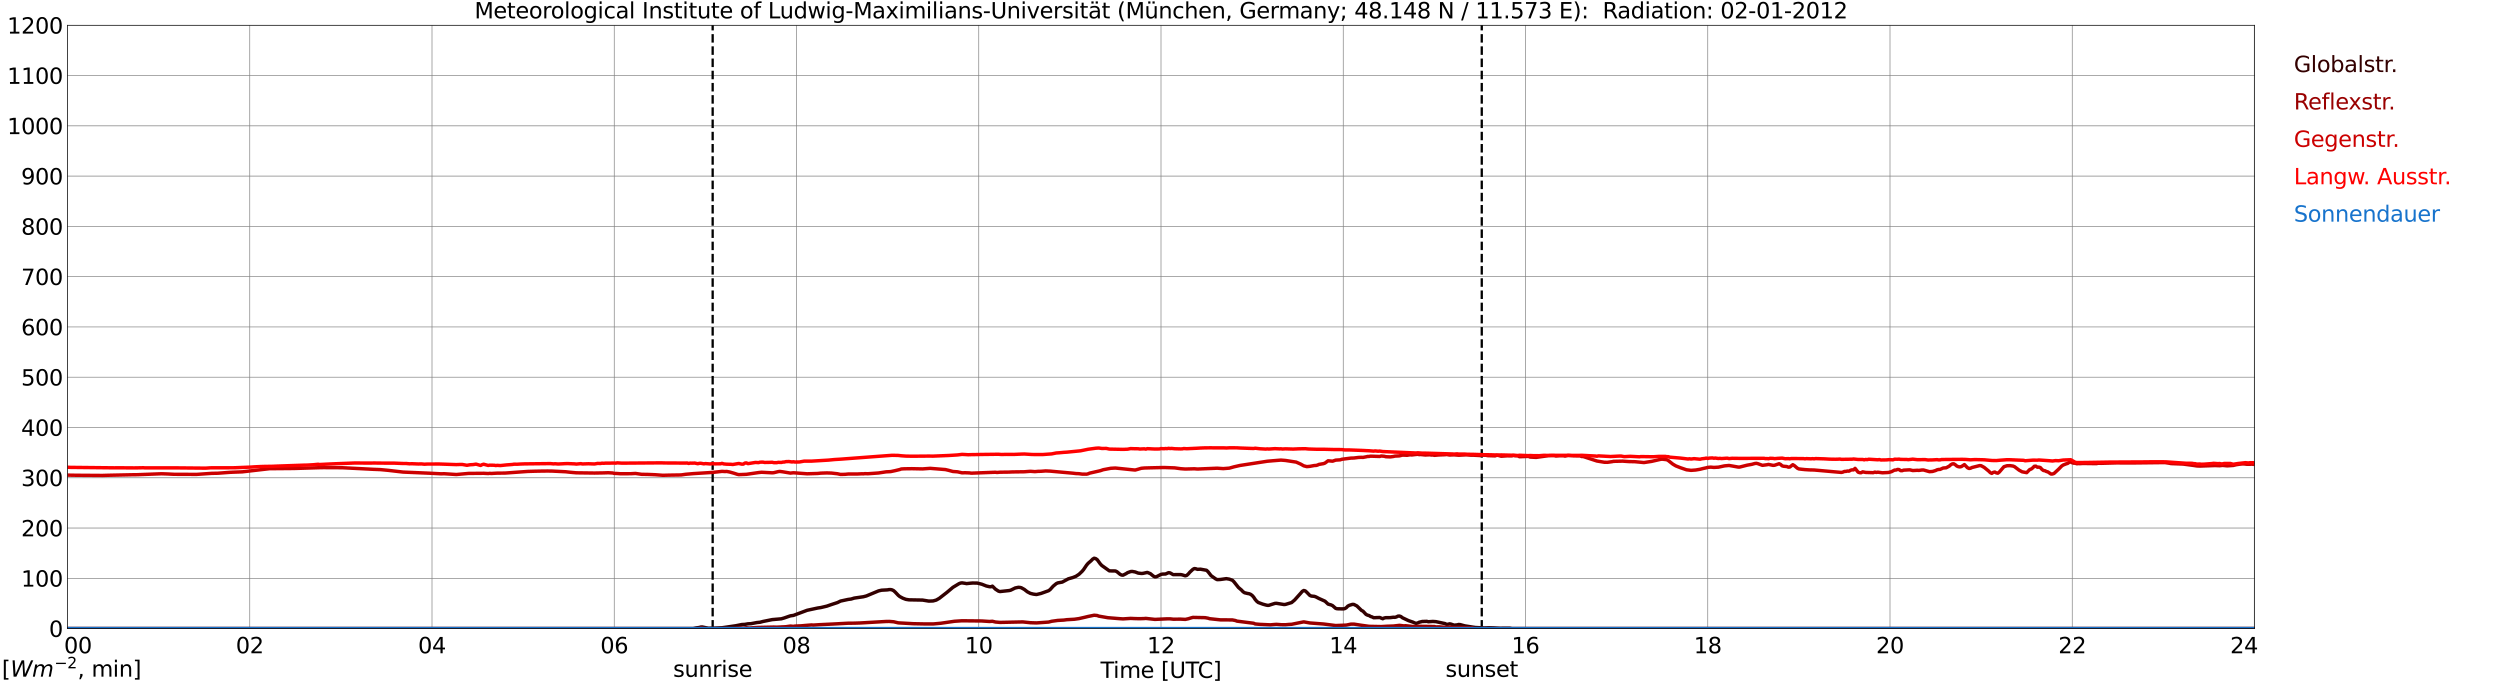 <?xml version="1.0" encoding="utf-8" standalone="no"?>
<!DOCTYPE svg PUBLIC "-//W3C//DTD SVG 1.1//EN"
  "http://www.w3.org/Graphics/SVG/1.1/DTD/svg11.dtd">
<svg xmlns:xlink="http://www.w3.org/1999/xlink" width="1085.4pt" height="296.64pt" viewBox="0 0 1085.4 296.64" xmlns="http://www.w3.org/2000/svg" version="1.1">
 <defs>
  <style type="text/css">*{stroke-linejoin: round; stroke-linecap: butt}</style>
 </defs>
 <g id="figure_1">
  <g id="patch_1">
   <path d="M 0 296.64 
L 1085.4 296.64 
L 1085.4 0 
L 0 0 
z
" style="fill: #ffffff"/>
  </g>
  <g id="axes_1">
   <g id="patch_2">
    <path d="M 29.306 272.909 
L 978.814 272.909 
L 978.814 10.976 
L 29.306 10.976 
z
" style="fill: #ffffff"/>
   </g>
   <g id="patch_3">
    <path d="M 978.814 272.909 
L 978.814 272.909 
L 978.814 10.976 
L 978.814 10.976 
z
" clip-path="url(#pd842a0b5f1)" style="fill: #d3d3d3; opacity: 0.25; stroke: #d3d3d3; stroke-linejoin: miter"/>
   </g>
   <g id="matplotlib.axis_1">
    <g id="xtick_1">
     <g id="line2d_1">
      <path d="M 29.306 272.909 
L 29.306 10.976 
" clip-path="url(#pd842a0b5f1)" style="fill: none; stroke: #808080; stroke-width: 0.3; stroke-linecap: square"/>
     </g>
     <g id="line2d_2"/>
     <g id="text_1">
      <!--    00 -->
      <g transform="translate(18.733 283.627) scale(0.095 -0.095)">
       <defs>
        <path id="DejaVuSans-20" transform="scale(0.016)"/>
        <path id="DejaVuSans-30" d="M 2034 4250 
Q 1547 4250 1301 3770 
Q 1056 3291 1056 2328 
Q 1056 1369 1301 889 
Q 1547 409 2034 409 
Q 2525 409 2770 889 
Q 3016 1369 3016 2328 
Q 3016 3291 2770 3770 
Q 2525 4250 2034 4250 
z
M 2034 4750 
Q 2819 4750 3233 4129 
Q 3647 3509 3647 2328 
Q 3647 1150 3233 529 
Q 2819 -91 2034 -91 
Q 1250 -91 836 529 
Q 422 1150 422 2328 
Q 422 3509 836 4129 
Q 1250 4750 2034 4750 
z
" transform="scale(0.016)"/>
       </defs>
       <use xlink:href="#DejaVuSans-20"/>
       <use xlink:href="#DejaVuSans-20" transform="translate(31.787 0)"/>
       <use xlink:href="#DejaVuSans-20" transform="translate(63.574 0)"/>
       <use xlink:href="#DejaVuSans-30" transform="translate(95.361 0)"/>
       <use xlink:href="#DejaVuSans-30" transform="translate(158.984 0)"/>
      </g>
     </g>
    </g>
    <g id="xtick_2">
     <g id="line2d_3">
      <path d="M 108.431 272.909 
L 108.431 10.976 
" clip-path="url(#pd842a0b5f1)" style="fill: none; stroke: #808080; stroke-width: 0.3; stroke-linecap: square"/>
     </g>
     <g id="line2d_4"/>
     <g id="text_2">
      <!-- 02 -->
      <g transform="translate(102.387 283.627) scale(0.095 -0.095)">
       <defs>
        <path id="DejaVuSans-32" d="M 1228 531 
L 3431 531 
L 3431 0 
L 469 0 
L 469 531 
Q 828 903 1448 1529 
Q 2069 2156 2228 2338 
Q 2531 2678 2651 2914 
Q 2772 3150 2772 3378 
Q 2772 3750 2511 3984 
Q 2250 4219 1831 4219 
Q 1534 4219 1204 4116 
Q 875 4013 500 3803 
L 500 4441 
Q 881 4594 1212 4672 
Q 1544 4750 1819 4750 
Q 2544 4750 2975 4387 
Q 3406 4025 3406 3419 
Q 3406 3131 3298 2873 
Q 3191 2616 2906 2266 
Q 2828 2175 2409 1742 
Q 1991 1309 1228 531 
z
" transform="scale(0.016)"/>
       </defs>
       <use xlink:href="#DejaVuSans-30"/>
       <use xlink:href="#DejaVuSans-32" transform="translate(63.623 0)"/>
      </g>
     </g>
    </g>
    <g id="xtick_3">
     <g id="line2d_5">
      <path d="M 187.557 272.909 
L 187.557 10.976 
" clip-path="url(#pd842a0b5f1)" style="fill: none; stroke: #808080; stroke-width: 0.3; stroke-linecap: square"/>
     </g>
     <g id="line2d_6"/>
     <g id="text_3">
      <!-- 04 -->
      <g transform="translate(181.513 283.627) scale(0.095 -0.095)">
       <defs>
        <path id="DejaVuSans-34" d="M 2419 4116 
L 825 1625 
L 2419 1625 
L 2419 4116 
z
M 2253 4666 
L 3047 4666 
L 3047 1625 
L 3713 1625 
L 3713 1100 
L 3047 1100 
L 3047 0 
L 2419 0 
L 2419 1100 
L 313 1100 
L 313 1709 
L 2253 4666 
z
" transform="scale(0.016)"/>
       </defs>
       <use xlink:href="#DejaVuSans-30"/>
       <use xlink:href="#DejaVuSans-34" transform="translate(63.623 0)"/>
      </g>
     </g>
    </g>
    <g id="xtick_4">
     <g id="line2d_7">
      <path d="M 266.683 272.909 
L 266.683 10.976 
" clip-path="url(#pd842a0b5f1)" style="fill: none; stroke: #808080; stroke-width: 0.3; stroke-linecap: square"/>
     </g>
     <g id="line2d_8"/>
     <g id="text_4">
      <!-- 06 -->
      <g transform="translate(260.638 283.627) scale(0.095 -0.095)">
       <defs>
        <path id="DejaVuSans-36" d="M 2113 2584 
Q 1688 2584 1439 2293 
Q 1191 2003 1191 1497 
Q 1191 994 1439 701 
Q 1688 409 2113 409 
Q 2538 409 2786 701 
Q 3034 994 3034 1497 
Q 3034 2003 2786 2293 
Q 2538 2584 2113 2584 
z
M 3366 4563 
L 3366 3988 
Q 3128 4100 2886 4159 
Q 2644 4219 2406 4219 
Q 1781 4219 1451 3797 
Q 1122 3375 1075 2522 
Q 1259 2794 1537 2939 
Q 1816 3084 2150 3084 
Q 2853 3084 3261 2657 
Q 3669 2231 3669 1497 
Q 3669 778 3244 343 
Q 2819 -91 2113 -91 
Q 1303 -91 875 529 
Q 447 1150 447 2328 
Q 447 3434 972 4092 
Q 1497 4750 2381 4750 
Q 2619 4750 2861 4703 
Q 3103 4656 3366 4563 
z
" transform="scale(0.016)"/>
       </defs>
       <use xlink:href="#DejaVuSans-30"/>
       <use xlink:href="#DejaVuSans-36" transform="translate(63.623 0)"/>
      </g>
     </g>
    </g>
    <g id="xtick_5">
     <g id="line2d_9">
      <path d="M 345.808 272.909 
L 345.808 10.976 
" clip-path="url(#pd842a0b5f1)" style="fill: none; stroke: #808080; stroke-width: 0.3; stroke-linecap: square"/>
     </g>
     <g id="line2d_10"/>
     <g id="text_5">
      <!-- 08 -->
      <g transform="translate(339.764 283.627) scale(0.095 -0.095)">
       <defs>
        <path id="DejaVuSans-38" d="M 2034 2216 
Q 1584 2216 1326 1975 
Q 1069 1734 1069 1313 
Q 1069 891 1326 650 
Q 1584 409 2034 409 
Q 2484 409 2743 651 
Q 3003 894 3003 1313 
Q 3003 1734 2745 1975 
Q 2488 2216 2034 2216 
z
M 1403 2484 
Q 997 2584 770 2862 
Q 544 3141 544 3541 
Q 544 4100 942 4425 
Q 1341 4750 2034 4750 
Q 2731 4750 3128 4425 
Q 3525 4100 3525 3541 
Q 3525 3141 3298 2862 
Q 3072 2584 2669 2484 
Q 3125 2378 3379 2068 
Q 3634 1759 3634 1313 
Q 3634 634 3220 271 
Q 2806 -91 2034 -91 
Q 1263 -91 848 271 
Q 434 634 434 1313 
Q 434 1759 690 2068 
Q 947 2378 1403 2484 
z
M 1172 3481 
Q 1172 3119 1398 2916 
Q 1625 2713 2034 2713 
Q 2441 2713 2670 2916 
Q 2900 3119 2900 3481 
Q 2900 3844 2670 4047 
Q 2441 4250 2034 4250 
Q 1625 4250 1398 4047 
Q 1172 3844 1172 3481 
z
" transform="scale(0.016)"/>
       </defs>
       <use xlink:href="#DejaVuSans-30"/>
       <use xlink:href="#DejaVuSans-38" transform="translate(63.623 0)"/>
      </g>
     </g>
    </g>
    <g id="xtick_6">
     <g id="line2d_11">
      <path d="M 424.934 272.909 
L 424.934 10.976 
" clip-path="url(#pd842a0b5f1)" style="fill: none; stroke: #808080; stroke-width: 0.3; stroke-linecap: square"/>
     </g>
     <g id="line2d_12"/>
     <g id="text_6">
      <!-- 10 -->
      <g transform="translate(418.89 283.627) scale(0.095 -0.095)">
       <defs>
        <path id="DejaVuSans-31" d="M 794 531 
L 1825 531 
L 1825 4091 
L 703 3866 
L 703 4441 
L 1819 4666 
L 2450 4666 
L 2450 531 
L 3481 531 
L 3481 0 
L 794 0 
L 794 531 
z
" transform="scale(0.016)"/>
       </defs>
       <use xlink:href="#DejaVuSans-31"/>
       <use xlink:href="#DejaVuSans-30" transform="translate(63.623 0)"/>
      </g>
     </g>
    </g>
    <g id="xtick_7">
     <g id="line2d_13">
      <path d="M 504.06 272.909 
L 504.06 10.976 
" clip-path="url(#pd842a0b5f1)" style="fill: none; stroke: #808080; stroke-width: 0.3; stroke-linecap: square"/>
     </g>
     <g id="line2d_14"/>
     <g id="text_7">
      <!-- 12 -->
      <g transform="translate(498.015 283.627) scale(0.095 -0.095)">
       <use xlink:href="#DejaVuSans-31"/>
       <use xlink:href="#DejaVuSans-32" transform="translate(63.623 0)"/>
      </g>
     </g>
    </g>
    <g id="xtick_8">
     <g id="line2d_15">
      <path d="M 583.185 272.909 
L 583.185 10.976 
" clip-path="url(#pd842a0b5f1)" style="fill: none; stroke: #808080; stroke-width: 0.3; stroke-linecap: square"/>
     </g>
     <g id="line2d_16"/>
     <g id="text_8">
      <!-- 14 -->
      <g transform="translate(577.141 283.627) scale(0.095 -0.095)">
       <use xlink:href="#DejaVuSans-31"/>
       <use xlink:href="#DejaVuSans-34" transform="translate(63.623 0)"/>
      </g>
     </g>
    </g>
    <g id="xtick_9">
     <g id="line2d_17">
      <path d="M 662.311 272.909 
L 662.311 10.976 
" clip-path="url(#pd842a0b5f1)" style="fill: none; stroke: #808080; stroke-width: 0.3; stroke-linecap: square"/>
     </g>
     <g id="line2d_18"/>
     <g id="text_9">
      <!-- 16 -->
      <g transform="translate(656.267 283.627) scale(0.095 -0.095)">
       <use xlink:href="#DejaVuSans-31"/>
       <use xlink:href="#DejaVuSans-36" transform="translate(63.623 0)"/>
      </g>
     </g>
    </g>
    <g id="xtick_10">
     <g id="line2d_19">
      <path d="M 741.437 272.909 
L 741.437 10.976 
" clip-path="url(#pd842a0b5f1)" style="fill: none; stroke: #808080; stroke-width: 0.3; stroke-linecap: square"/>
     </g>
     <g id="line2d_20"/>
     <g id="text_10">
      <!-- 18 -->
      <g transform="translate(735.392 283.627) scale(0.095 -0.095)">
       <use xlink:href="#DejaVuSans-31"/>
       <use xlink:href="#DejaVuSans-38" transform="translate(63.623 0)"/>
      </g>
     </g>
    </g>
    <g id="xtick_11">
     <g id="line2d_21">
      <path d="M 820.562 272.909 
L 820.562 10.976 
" clip-path="url(#pd842a0b5f1)" style="fill: none; stroke: #808080; stroke-width: 0.3; stroke-linecap: square"/>
     </g>
     <g id="line2d_22"/>
     <g id="text_11">
      <!-- 20 -->
      <g transform="translate(814.518 283.627) scale(0.095 -0.095)">
       <use xlink:href="#DejaVuSans-32"/>
       <use xlink:href="#DejaVuSans-30" transform="translate(63.623 0)"/>
      </g>
     </g>
    </g>
    <g id="xtick_12">
     <g id="line2d_23">
      <path d="M 899.688 272.909 
L 899.688 10.976 
" clip-path="url(#pd842a0b5f1)" style="fill: none; stroke: #808080; stroke-width: 0.3; stroke-linecap: square"/>
     </g>
     <g id="line2d_24"/>
     <g id="text_12">
      <!-- 22 -->
      <g transform="translate(893.644 283.627) scale(0.095 -0.095)">
       <use xlink:href="#DejaVuSans-32"/>
       <use xlink:href="#DejaVuSans-32" transform="translate(63.623 0)"/>
      </g>
     </g>
    </g>
    <g id="xtick_13">
     <g id="line2d_25">
      <path d="M 978.814 272.909 
L 978.814 10.976 
" clip-path="url(#pd842a0b5f1)" style="fill: none; stroke: #808080; stroke-width: 0.3; stroke-linecap: square"/>
     </g>
     <g id="line2d_26"/>
     <g id="text_13">
      <!-- 24    -->
      <g transform="translate(968.241 283.627) scale(0.095 -0.095)">
       <use xlink:href="#DejaVuSans-32"/>
       <use xlink:href="#DejaVuSans-34" transform="translate(63.623 0)"/>
       <use xlink:href="#DejaVuSans-20" transform="translate(127.246 0)"/>
       <use xlink:href="#DejaVuSans-20" transform="translate(159.033 0)"/>
       <use xlink:href="#DejaVuSans-20" transform="translate(190.82 0)"/>
      </g>
     </g>
    </g>
    <g id="text_14">
     <!-- Time [UTC] -->
     <g transform="translate(477.806 294.322) scale(0.095 -0.095)">
      <defs>
       <path id="DejaVuSans-54" d="M -19 4666 
L 3928 4666 
L 3928 4134 
L 2272 4134 
L 2272 0 
L 1638 0 
L 1638 4134 
L -19 4134 
L -19 4666 
z
" transform="scale(0.016)"/>
       <path id="DejaVuSans-69" d="M 603 3500 
L 1178 3500 
L 1178 0 
L 603 0 
L 603 3500 
z
M 603 4863 
L 1178 4863 
L 1178 4134 
L 603 4134 
L 603 4863 
z
" transform="scale(0.016)"/>
       <path id="DejaVuSans-6d" d="M 3328 2828 
Q 3544 3216 3844 3400 
Q 4144 3584 4550 3584 
Q 5097 3584 5394 3201 
Q 5691 2819 5691 2113 
L 5691 0 
L 5113 0 
L 5113 2094 
Q 5113 2597 4934 2840 
Q 4756 3084 4391 3084 
Q 3944 3084 3684 2787 
Q 3425 2491 3425 1978 
L 3425 0 
L 2847 0 
L 2847 2094 
Q 2847 2600 2669 2842 
Q 2491 3084 2119 3084 
Q 1678 3084 1418 2786 
Q 1159 2488 1159 1978 
L 1159 0 
L 581 0 
L 581 3500 
L 1159 3500 
L 1159 2956 
Q 1356 3278 1631 3431 
Q 1906 3584 2284 3584 
Q 2666 3584 2933 3390 
Q 3200 3197 3328 2828 
z
" transform="scale(0.016)"/>
       <path id="DejaVuSans-65" d="M 3597 1894 
L 3597 1613 
L 953 1613 
Q 991 1019 1311 708 
Q 1631 397 2203 397 
Q 2534 397 2845 478 
Q 3156 559 3463 722 
L 3463 178 
Q 3153 47 2828 -22 
Q 2503 -91 2169 -91 
Q 1331 -91 842 396 
Q 353 884 353 1716 
Q 353 2575 817 3079 
Q 1281 3584 2069 3584 
Q 2775 3584 3186 3129 
Q 3597 2675 3597 1894 
z
M 3022 2063 
Q 3016 2534 2758 2815 
Q 2500 3097 2075 3097 
Q 1594 3097 1305 2825 
Q 1016 2553 972 2059 
L 3022 2063 
z
" transform="scale(0.016)"/>
       <path id="DejaVuSans-5b" d="M 550 4863 
L 1875 4863 
L 1875 4416 
L 1125 4416 
L 1125 -397 
L 1875 -397 
L 1875 -844 
L 550 -844 
L 550 4863 
z
" transform="scale(0.016)"/>
       <path id="DejaVuSans-55" d="M 556 4666 
L 1191 4666 
L 1191 1831 
Q 1191 1081 1462 751 
Q 1734 422 2344 422 
Q 2950 422 3222 751 
Q 3494 1081 3494 1831 
L 3494 4666 
L 4128 4666 
L 4128 1753 
Q 4128 841 3676 375 
Q 3225 -91 2344 -91 
Q 1459 -91 1007 375 
Q 556 841 556 1753 
L 556 4666 
z
" transform="scale(0.016)"/>
       <path id="DejaVuSans-43" d="M 4122 4306 
L 4122 3641 
Q 3803 3938 3442 4084 
Q 3081 4231 2675 4231 
Q 1875 4231 1450 3742 
Q 1025 3253 1025 2328 
Q 1025 1406 1450 917 
Q 1875 428 2675 428 
Q 3081 428 3442 575 
Q 3803 722 4122 1019 
L 4122 359 
Q 3791 134 3420 21 
Q 3050 -91 2638 -91 
Q 1578 -91 968 557 
Q 359 1206 359 2328 
Q 359 3453 968 4101 
Q 1578 4750 2638 4750 
Q 3056 4750 3426 4639 
Q 3797 4528 4122 4306 
z
" transform="scale(0.016)"/>
       <path id="DejaVuSans-5d" d="M 1947 4863 
L 1947 -844 
L 622 -844 
L 622 -397 
L 1369 -397 
L 1369 4416 
L 622 4416 
L 622 4863 
L 1947 4863 
z
" transform="scale(0.016)"/>
      </defs>
      <use xlink:href="#DejaVuSans-54"/>
      <use xlink:href="#DejaVuSans-69" transform="translate(57.959 0)"/>
      <use xlink:href="#DejaVuSans-6d" transform="translate(85.742 0)"/>
      <use xlink:href="#DejaVuSans-65" transform="translate(183.154 0)"/>
      <use xlink:href="#DejaVuSans-20" transform="translate(244.678 0)"/>
      <use xlink:href="#DejaVuSans-5b" transform="translate(276.465 0)"/>
      <use xlink:href="#DejaVuSans-55" transform="translate(315.479 0)"/>
      <use xlink:href="#DejaVuSans-54" transform="translate(388.672 0)"/>
      <use xlink:href="#DejaVuSans-43" transform="translate(443.881 0)"/>
      <use xlink:href="#DejaVuSans-5d" transform="translate(513.705 0)"/>
     </g>
    </g>
   </g>
   <g id="matplotlib.axis_2">
    <g id="ytick_1">
     <g id="line2d_27">
      <path d="M 29.306 272.909 
L 978.814 272.909 
" clip-path="url(#pd842a0b5f1)" style="fill: none; stroke: #808080; stroke-width: 0.3; stroke-linecap: square"/>
     </g>
     <g id="line2d_28"/>
     <g id="text_15">
      <!-- 0 -->
      <g transform="translate(21.261 276.518) scale(0.095 -0.095)">
       <use xlink:href="#DejaVuSans-30"/>
      </g>
     </g>
    </g>
    <g id="ytick_2">
     <g id="line2d_29">
      <path d="M 29.306 251.081 
L 978.814 251.081 
" clip-path="url(#pd842a0b5f1)" style="fill: none; stroke: #808080; stroke-width: 0.3; stroke-linecap: square"/>
     </g>
     <g id="line2d_30"/>
     <g id="text_16">
      <!-- 100 -->
      <g transform="translate(9.173 254.69) scale(0.095 -0.095)">
       <use xlink:href="#DejaVuSans-31"/>
       <use xlink:href="#DejaVuSans-30" transform="translate(63.623 0)"/>
       <use xlink:href="#DejaVuSans-30" transform="translate(127.246 0)"/>
      </g>
     </g>
    </g>
    <g id="ytick_3">
     <g id="line2d_31">
      <path d="M 29.306 229.253 
L 978.814 229.253 
" clip-path="url(#pd842a0b5f1)" style="fill: none; stroke: #808080; stroke-width: 0.3; stroke-linecap: square"/>
     </g>
     <g id="line2d_32"/>
     <g id="text_17">
      <!-- 200 -->
      <g transform="translate(9.173 232.863) scale(0.095 -0.095)">
       <use xlink:href="#DejaVuSans-32"/>
       <use xlink:href="#DejaVuSans-30" transform="translate(63.623 0)"/>
       <use xlink:href="#DejaVuSans-30" transform="translate(127.246 0)"/>
      </g>
     </g>
    </g>
    <g id="ytick_4">
     <g id="line2d_33">
      <path d="M 29.306 207.426 
L 978.814 207.426 
" clip-path="url(#pd842a0b5f1)" style="fill: none; stroke: #808080; stroke-width: 0.3; stroke-linecap: square"/>
     </g>
     <g id="line2d_34"/>
     <g id="text_18">
      <!-- 300 -->
      <g transform="translate(9.173 211.035) scale(0.095 -0.095)">
       <defs>
        <path id="DejaVuSans-33" d="M 2597 2516 
Q 3050 2419 3304 2112 
Q 3559 1806 3559 1356 
Q 3559 666 3084 287 
Q 2609 -91 1734 -91 
Q 1441 -91 1130 -33 
Q 819 25 488 141 
L 488 750 
Q 750 597 1062 519 
Q 1375 441 1716 441 
Q 2309 441 2620 675 
Q 2931 909 2931 1356 
Q 2931 1769 2642 2001 
Q 2353 2234 1838 2234 
L 1294 2234 
L 1294 2753 
L 1863 2753 
Q 2328 2753 2575 2939 
Q 2822 3125 2822 3475 
Q 2822 3834 2567 4026 
Q 2313 4219 1838 4219 
Q 1578 4219 1281 4162 
Q 984 4106 628 3988 
L 628 4550 
Q 988 4650 1302 4700 
Q 1616 4750 1894 4750 
Q 2613 4750 3031 4423 
Q 3450 4097 3450 3541 
Q 3450 3153 3228 2886 
Q 3006 2619 2597 2516 
z
" transform="scale(0.016)"/>
       </defs>
       <use xlink:href="#DejaVuSans-33"/>
       <use xlink:href="#DejaVuSans-30" transform="translate(63.623 0)"/>
       <use xlink:href="#DejaVuSans-30" transform="translate(127.246 0)"/>
      </g>
     </g>
    </g>
    <g id="ytick_5">
     <g id="line2d_35">
      <path d="M 29.306 185.598 
L 978.814 185.598 
" clip-path="url(#pd842a0b5f1)" style="fill: none; stroke: #808080; stroke-width: 0.3; stroke-linecap: square"/>
     </g>
     <g id="line2d_36"/>
     <g id="text_19">
      <!-- 400 -->
      <g transform="translate(9.173 189.207) scale(0.095 -0.095)">
       <use xlink:href="#DejaVuSans-34"/>
       <use xlink:href="#DejaVuSans-30" transform="translate(63.623 0)"/>
       <use xlink:href="#DejaVuSans-30" transform="translate(127.246 0)"/>
      </g>
     </g>
    </g>
    <g id="ytick_6">
     <g id="line2d_37">
      <path d="M 29.306 163.77 
L 978.814 163.77 
" clip-path="url(#pd842a0b5f1)" style="fill: none; stroke: #808080; stroke-width: 0.3; stroke-linecap: square"/>
     </g>
     <g id="line2d_38"/>
     <g id="text_20">
      <!-- 500 -->
      <g transform="translate(9.173 167.379) scale(0.095 -0.095)">
       <defs>
        <path id="DejaVuSans-35" d="M 691 4666 
L 3169 4666 
L 3169 4134 
L 1269 4134 
L 1269 2991 
Q 1406 3038 1543 3061 
Q 1681 3084 1819 3084 
Q 2600 3084 3056 2656 
Q 3513 2228 3513 1497 
Q 3513 744 3044 326 
Q 2575 -91 1722 -91 
Q 1428 -91 1123 -41 
Q 819 9 494 109 
L 494 744 
Q 775 591 1075 516 
Q 1375 441 1709 441 
Q 2250 441 2565 725 
Q 2881 1009 2881 1497 
Q 2881 1984 2565 2268 
Q 2250 2553 1709 2553 
Q 1456 2553 1204 2497 
Q 953 2441 691 2322 
L 691 4666 
z
" transform="scale(0.016)"/>
       </defs>
       <use xlink:href="#DejaVuSans-35"/>
       <use xlink:href="#DejaVuSans-30" transform="translate(63.623 0)"/>
       <use xlink:href="#DejaVuSans-30" transform="translate(127.246 0)"/>
      </g>
     </g>
    </g>
    <g id="ytick_7">
     <g id="line2d_39">
      <path d="M 29.306 141.942 
L 978.814 141.942 
" clip-path="url(#pd842a0b5f1)" style="fill: none; stroke: #808080; stroke-width: 0.3; stroke-linecap: square"/>
     </g>
     <g id="line2d_40"/>
     <g id="text_21">
      <!-- 600 -->
      <g transform="translate(9.173 145.551) scale(0.095 -0.095)">
       <use xlink:href="#DejaVuSans-36"/>
       <use xlink:href="#DejaVuSans-30" transform="translate(63.623 0)"/>
       <use xlink:href="#DejaVuSans-30" transform="translate(127.246 0)"/>
      </g>
     </g>
    </g>
    <g id="ytick_8">
     <g id="line2d_41">
      <path d="M 29.306 120.114 
L 978.814 120.114 
" clip-path="url(#pd842a0b5f1)" style="fill: none; stroke: #808080; stroke-width: 0.3; stroke-linecap: square"/>
     </g>
     <g id="line2d_42"/>
     <g id="text_22">
      <!-- 700 -->
      <g transform="translate(9.173 123.724) scale(0.095 -0.095)">
       <defs>
        <path id="DejaVuSans-37" d="M 525 4666 
L 3525 4666 
L 3525 4397 
L 1831 0 
L 1172 0 
L 2766 4134 
L 525 4134 
L 525 4666 
z
" transform="scale(0.016)"/>
       </defs>
       <use xlink:href="#DejaVuSans-37"/>
       <use xlink:href="#DejaVuSans-30" transform="translate(63.623 0)"/>
       <use xlink:href="#DejaVuSans-30" transform="translate(127.246 0)"/>
      </g>
     </g>
    </g>
    <g id="ytick_9">
     <g id="line2d_43">
      <path d="M 29.306 98.287 
L 978.814 98.287 
" clip-path="url(#pd842a0b5f1)" style="fill: none; stroke: #808080; stroke-width: 0.3; stroke-linecap: square"/>
     </g>
     <g id="line2d_44"/>
     <g id="text_23">
      <!-- 800 -->
      <g transform="translate(9.173 101.896) scale(0.095 -0.095)">
       <use xlink:href="#DejaVuSans-38"/>
       <use xlink:href="#DejaVuSans-30" transform="translate(63.623 0)"/>
       <use xlink:href="#DejaVuSans-30" transform="translate(127.246 0)"/>
      </g>
     </g>
    </g>
    <g id="ytick_10">
     <g id="line2d_45">
      <path d="M 29.306 76.459 
L 978.814 76.459 
" clip-path="url(#pd842a0b5f1)" style="fill: none; stroke: #808080; stroke-width: 0.3; stroke-linecap: square"/>
     </g>
     <g id="line2d_46"/>
     <g id="text_24">
      <!-- 900 -->
      <g transform="translate(9.173 80.068) scale(0.095 -0.095)">
       <defs>
        <path id="DejaVuSans-39" d="M 703 97 
L 703 672 
Q 941 559 1184 500 
Q 1428 441 1663 441 
Q 2288 441 2617 861 
Q 2947 1281 2994 2138 
Q 2813 1869 2534 1725 
Q 2256 1581 1919 1581 
Q 1219 1581 811 2004 
Q 403 2428 403 3163 
Q 403 3881 828 4315 
Q 1253 4750 1959 4750 
Q 2769 4750 3195 4129 
Q 3622 3509 3622 2328 
Q 3622 1225 3098 567 
Q 2575 -91 1691 -91 
Q 1453 -91 1209 -44 
Q 966 3 703 97 
z
M 1959 2075 
Q 2384 2075 2632 2365 
Q 2881 2656 2881 3163 
Q 2881 3666 2632 3958 
Q 2384 4250 1959 4250 
Q 1534 4250 1286 3958 
Q 1038 3666 1038 3163 
Q 1038 2656 1286 2365 
Q 1534 2075 1959 2075 
z
" transform="scale(0.016)"/>
       </defs>
       <use xlink:href="#DejaVuSans-39"/>
       <use xlink:href="#DejaVuSans-30" transform="translate(63.623 0)"/>
       <use xlink:href="#DejaVuSans-30" transform="translate(127.246 0)"/>
      </g>
     </g>
    </g>
    <g id="ytick_11">
     <g id="line2d_47">
      <path d="M 29.306 54.631 
L 978.814 54.631 
" clip-path="url(#pd842a0b5f1)" style="fill: none; stroke: #808080; stroke-width: 0.3; stroke-linecap: square"/>
     </g>
     <g id="line2d_48"/>
     <g id="text_25">
      <!-- 1000 -->
      <g transform="translate(3.128 58.24) scale(0.095 -0.095)">
       <use xlink:href="#DejaVuSans-31"/>
       <use xlink:href="#DejaVuSans-30" transform="translate(63.623 0)"/>
       <use xlink:href="#DejaVuSans-30" transform="translate(127.246 0)"/>
       <use xlink:href="#DejaVuSans-30" transform="translate(190.869 0)"/>
      </g>
     </g>
    </g>
    <g id="ytick_12">
     <g id="line2d_49">
      <path d="M 29.306 32.803 
L 978.814 32.803 
" clip-path="url(#pd842a0b5f1)" style="fill: none; stroke: #808080; stroke-width: 0.3; stroke-linecap: square"/>
     </g>
     <g id="line2d_50"/>
     <g id="text_26">
      <!-- 1100 -->
      <g transform="translate(3.128 36.413) scale(0.095 -0.095)">
       <use xlink:href="#DejaVuSans-31"/>
       <use xlink:href="#DejaVuSans-31" transform="translate(63.623 0)"/>
       <use xlink:href="#DejaVuSans-30" transform="translate(127.246 0)"/>
       <use xlink:href="#DejaVuSans-30" transform="translate(190.869 0)"/>
      </g>
     </g>
    </g>
    <g id="ytick_13">
     <g id="line2d_51">
      <path d="M 29.306 10.976 
L 978.814 10.976 
" clip-path="url(#pd842a0b5f1)" style="fill: none; stroke: #808080; stroke-width: 0.3; stroke-linecap: square"/>
     </g>
     <g id="line2d_52"/>
     <g id="text_27">
      <!-- 1200 -->
      <g transform="translate(3.128 14.585) scale(0.095 -0.095)">
       <use xlink:href="#DejaVuSans-31"/>
       <use xlink:href="#DejaVuSans-32" transform="translate(63.623 0)"/>
       <use xlink:href="#DejaVuSans-30" transform="translate(127.246 0)"/>
       <use xlink:href="#DejaVuSans-30" transform="translate(190.869 0)"/>
      </g>
     </g>
    </g>
   </g>
   <g id="line2d_53">
    <path d="M 309.411 272.909 
L 309.411 10.976 
" clip-path="url(#pd842a0b5f1)" style="fill: none; stroke-dasharray: 3.7,1.6; stroke-dashoffset: 0; stroke: #000000"/>
   </g>
   <g id="line2d_54">
    <path d="M 643.321 272.909 
L 643.321 10.976 
" clip-path="url(#pd842a0b5f1)" style="fill: none; stroke-dasharray: 3.7,1.6; stroke-dashoffset: 0; stroke: #000000"/>
   </g>
   <g id="line2d_55">
    <path d="M 29.306 272.909 
L 300.971 272.907 
L 302.289 272.605 
L 303.608 272.433 
L 304.267 272.239 
L 304.927 272.219 
L 307.564 272.756 
L 309.543 272.734 
L 313.499 272.542 
L 319.433 271.68 
L 322.071 271.143 
L 323.39 271.077 
L 324.708 270.84 
L 326.027 270.776 
L 328.665 270.281 
L 329.983 270.152 
L 331.302 269.807 
L 335.258 269.01 
L 339.215 268.665 
L 340.533 268.279 
L 342.512 267.589 
L 343.171 267.375 
L 344.49 267.181 
L 350.424 264.963 
L 355.04 263.973 
L 356.359 263.78 
L 358.996 263.156 
L 360.974 262.466 
L 363.612 261.606 
L 364.93 260.96 
L 368.227 260.249 
L 369.546 260.076 
L 370.865 259.668 
L 374.821 259.087 
L 376.14 258.743 
L 381.415 256.547 
L 382.734 256.245 
L 385.371 256.095 
L 386.031 255.966 
L 386.69 255.966 
L 387.349 256.117 
L 388.009 256.462 
L 388.668 257.064 
L 389.987 258.463 
L 390.646 259 
L 391.965 259.712 
L 393.284 260.207 
L 394.603 260.421 
L 400.537 260.53 
L 403.175 260.96 
L 404.493 260.938 
L 405.153 260.895 
L 406.471 260.53 
L 407.79 259.775 
L 411.087 257.215 
L 413.725 254.997 
L 416.362 253.404 
L 417.022 253.146 
L 417.681 253.059 
L 419 253.253 
L 419.659 253.382 
L 420.978 253.231 
L 422.297 253.124 
L 424.275 253.146 
L 426.253 253.641 
L 428.231 254.416 
L 429.55 254.718 
L 430.209 254.761 
L 430.869 254.48 
L 432.187 255.794 
L 433.506 256.654 
L 434.165 256.826 
L 438.122 256.396 
L 438.781 256.245 
L 440.759 255.276 
L 442.078 254.997 
L 442.737 255.019 
L 443.397 255.169 
L 444.716 255.901 
L 446.034 256.935 
L 447.353 257.623 
L 448.672 257.946 
L 449.991 258.118 
L 451.969 257.645 
L 455.266 256.462 
L 455.925 255.966 
L 457.244 254.501 
L 458.563 253.404 
L 459.222 253.08 
L 461.2 252.716 
L 463.838 251.295 
L 465.816 250.734 
L 467.134 250.197 
L 468.453 249.335 
L 469.772 248.086 
L 470.431 247.311 
L 471.75 245.353 
L 472.409 244.579 
L 473.728 243.437 
L 474.388 242.749 
L 475.047 242.361 
L 475.706 242.533 
L 476.366 242.985 
L 477.685 244.795 
L 478.344 245.504 
L 481.641 247.851 
L 484.278 247.894 
L 484.938 248.217 
L 486.256 249.315 
L 486.916 249.658 
L 487.575 249.723 
L 488.894 249.055 
L 489.553 248.625 
L 490.872 248.152 
L 491.532 248.086 
L 492.85 248.324 
L 494.169 248.82 
L 495.488 248.97 
L 496.147 248.948 
L 498.125 248.518 
L 499.444 249.055 
L 500.763 250.132 
L 501.422 250.476 
L 502.082 250.391 
L 504.06 249.378 
L 504.719 249.25 
L 506.038 249.206 
L 507.357 248.625 
L 508.016 248.732 
L 509.335 249.485 
L 512.632 249.466 
L 513.291 249.595 
L 514.61 250.003 
L 515.269 249.787 
L 515.929 249.184 
L 516.588 248.409 
L 517.907 247.183 
L 518.566 246.838 
L 519.226 246.947 
L 519.885 247.183 
L 521.204 247.119 
L 523.841 247.593 
L 524.501 248.237 
L 525.819 249.939 
L 527.797 251.339 
L 528.457 251.659 
L 529.776 251.596 
L 532.413 251.229 
L 533.732 251.446 
L 535.051 251.919 
L 535.71 252.565 
L 537.688 255.062 
L 539.007 256.18 
L 539.666 256.892 
L 540.326 257.343 
L 541.644 257.666 
L 542.304 257.773 
L 542.963 258.033 
L 543.623 258.507 
L 544.282 259.238 
L 544.941 260.249 
L 545.601 261.024 
L 546.26 261.563 
L 548.238 262.294 
L 549.557 262.661 
L 550.216 262.811 
L 550.876 262.811 
L 552.195 262.381 
L 553.513 261.971 
L 554.173 261.929 
L 557.47 262.466 
L 558.129 262.403 
L 560.766 261.606 
L 562.085 260.487 
L 564.723 257.538 
L 565.382 256.763 
L 566.042 256.374 
L 566.701 256.547 
L 567.36 257.149 
L 568.679 258.507 
L 569.338 258.786 
L 570.657 258.915 
L 571.317 259.151 
L 572.635 259.841 
L 574.613 260.722 
L 575.273 261.024 
L 576.592 262.272 
L 577.91 262.639 
L 578.57 262.962 
L 579.889 264.125 
L 580.548 264.296 
L 583.185 264.361 
L 583.845 264.232 
L 584.504 263.844 
L 585.164 263.156 
L 585.823 262.811 
L 587.142 262.403 
L 587.801 262.423 
L 589.12 263.091 
L 591.098 265.007 
L 591.757 265.352 
L 593.076 266.751 
L 593.736 267.074 
L 594.395 267.247 
L 595.054 267.655 
L 595.714 267.849 
L 596.373 268.192 
L 599.011 268.085 
L 600.329 268.624 
L 600.989 268.301 
L 601.648 268.172 
L 603.626 268.15 
L 604.945 267.978 
L 605.604 268.022 
L 606.264 267.849 
L 606.923 267.504 
L 607.582 267.461 
L 608.242 267.699 
L 608.901 268.214 
L 611.539 269.462 
L 613.517 270.13 
L 614.176 270.453 
L 614.836 270.626 
L 615.495 270.475 
L 616.154 270.152 
L 617.473 269.829 
L 619.451 269.763 
L 620.111 269.936 
L 622.089 269.807 
L 623.408 269.894 
L 627.364 270.733 
L 628.023 271.056 
L 628.683 271.034 
L 629.342 270.84 
L 630.001 270.97 
L 631.32 271.422 
L 632.639 271.294 
L 633.298 271.121 
L 633.958 271.184 
L 635.936 271.724 
L 639.233 272.239 
L 640.552 272.433 
L 644.508 272.627 
L 646.486 272.542 
L 648.464 272.605 
L 651.102 272.756 
L 655.058 272.734 
L 655.717 272.756 
L 656.377 272.909 
L 978.154 272.909 
L 978.154 272.909 
" clip-path="url(#pd842a0b5f1)" style="fill: none; stroke: #330000; stroke-width: 1.5; stroke-linecap: square"/>
   </g>
   <g id="line2d_56">
    <path d="M 29.306 272.909 
L 303.608 272.909 
L 304.267 272.66 
L 304.927 272.704 
L 305.586 272.909 
L 318.774 272.883 
L 321.411 272.573 
L 322.73 272.723 
L 324.049 272.531 
L 325.368 272.66 
L 327.346 272.509 
L 329.324 272.4 
L 335.918 272.25 
L 337.236 272.293 
L 341.193 272.099 
L 343.171 271.82 
L 344.49 271.948 
L 345.149 271.82 
L 347.787 271.713 
L 350.424 271.475 
L 352.402 271.324 
L 353.062 271.39 
L 355.699 271.217 
L 362.293 270.894 
L 368.227 270.571 
L 370.865 270.549 
L 373.502 270.464 
L 384.712 269.818 
L 386.031 269.796 
L 388.009 269.947 
L 389.987 270.42 
L 396.581 270.787 
L 401.856 270.894 
L 405.153 270.894 
L 408.45 270.593 
L 414.384 269.733 
L 417.681 269.517 
L 426.253 269.602 
L 429.55 269.818 
L 430.869 269.733 
L 432.187 270.056 
L 434.165 270.226 
L 444.056 270.012 
L 447.353 270.357 
L 449.991 270.442 
L 455.266 270.076 
L 456.584 269.733 
L 459.222 269.366 
L 461.859 269.216 
L 463.178 269.043 
L 466.475 268.849 
L 468.453 268.569 
L 471.091 267.967 
L 472.409 267.644 
L 475.047 267.105 
L 476.366 267.236 
L 477.025 267.493 
L 480.981 268.183 
L 486.256 268.613 
L 487.575 268.698 
L 490.872 268.484 
L 492.85 268.569 
L 494.828 268.613 
L 496.807 268.548 
L 497.466 268.484 
L 501.422 268.914 
L 506.697 268.676 
L 508.016 268.676 
L 509.335 268.827 
L 512.632 268.807 
L 514.61 268.914 
L 515.929 268.635 
L 517.247 268.225 
L 517.907 268.052 
L 523.182 268.161 
L 524.501 268.397 
L 525.16 268.613 
L 529.776 269.109 
L 535.051 269.15 
L 536.369 269.41 
L 537.029 269.667 
L 544.282 270.593 
L 544.941 270.894 
L 546.919 271.067 
L 551.535 271.283 
L 553.513 271.11 
L 554.173 271.067 
L 556.151 271.217 
L 558.129 271.239 
L 559.448 271.11 
L 560.766 271.045 
L 563.404 270.508 
L 566.042 269.99 
L 567.36 270.226 
L 568.679 270.464 
L 572.635 270.765 
L 574.613 270.916 
L 579.889 271.584 
L 584.504 271.39 
L 586.482 270.981 
L 587.801 270.96 
L 591.098 271.475 
L 594.395 271.929 
L 599.67 272.036 
L 602.307 271.885 
L 604.945 271.798 
L 607.582 271.497 
L 609.561 271.734 
L 610.22 271.669 
L 614.176 272.079 
L 616.154 271.929 
L 618.133 271.948 
L 622.748 272.014 
L 623.408 272.186 
L 624.726 272.143 
L 626.705 272.293 
L 628.023 272.359 
L 629.342 272.25 
L 631.32 272.444 
L 633.958 272.381 
L 638.573 272.573 
L 639.233 272.573 
L 639.892 272.909 
L 978.154 272.909 
L 978.154 272.909 
" clip-path="url(#pd842a0b5f1)" style="fill: none; stroke: #990000; stroke-width: 1.5; stroke-linecap: square"/>
   </g>
   <g id="line2d_57">
    <path d="M 29.306 206.277 
L 33.262 206.341 
L 44.472 206.419 
L 47.109 206.338 
L 57 206.127 
L 59.637 206.094 
L 70.187 205.686 
L 72.825 205.782 
L 75.462 205.919 
L 85.353 205.965 
L 91.947 205.507 
L 94.584 205.457 
L 99.86 205.062 
L 101.178 205.005 
L 105.135 204.859 
L 117.003 203.49 
L 127.553 203.398 
L 139.422 203.034 
L 140.741 203.027 
L 148.654 203.069 
L 161.841 203.75 
L 165.138 203.881 
L 168.435 204.193 
L 175.029 204.959 
L 186.238 205.437 
L 191.513 205.71 
L 192.832 205.671 
L 198.107 206.015 
L 203.382 205.542 
L 209.976 205.483 
L 211.954 205.588 
L 212.614 205.502 
L 213.273 205.559 
L 215.91 205.415 
L 219.207 205.391 
L 229.098 204.677 
L 232.395 204.577 
L 235.033 204.529 
L 237.67 204.496 
L 239.648 204.522 
L 245.583 204.817 
L 247.561 205.04 
L 250.198 205.275 
L 258.111 205.378 
L 262.067 205.308 
L 264.045 205.241 
L 266.023 205.358 
L 266.683 205.527 
L 268.002 205.577 
L 269.32 205.677 
L 273.936 205.662 
L 275.914 205.553 
L 278.552 205.93 
L 281.189 205.97 
L 284.486 206.107 
L 287.783 206.354 
L 290.42 206.284 
L 295.696 206.199 
L 297.674 205.915 
L 300.971 205.625 
L 309.543 205.09 
L 313.499 204.649 
L 314.818 204.736 
L 315.477 204.673 
L 316.796 204.928 
L 318.774 205.489 
L 320.093 205.924 
L 320.752 206.063 
L 324.049 205.933 
L 329.324 205.169 
L 330.643 205.035 
L 335.258 205.282 
L 335.918 205.232 
L 337.896 204.754 
L 338.555 204.669 
L 339.874 204.843 
L 343.171 205.398 
L 344.49 205.256 
L 350.424 205.701 
L 355.04 205.557 
L 356.359 205.415 
L 358.996 205.326 
L 360.974 205.391 
L 363.612 205.688 
L 364.93 205.983 
L 366.909 205.935 
L 368.227 205.799 
L 372.184 205.791 
L 374.162 205.697 
L 374.821 205.725 
L 375.481 205.64 
L 376.799 205.679 
L 381.415 205.35 
L 384.712 204.852 
L 386.69 204.749 
L 388.668 204.326 
L 390.646 203.85 
L 391.306 203.61 
L 392.624 203.531 
L 395.921 203.486 
L 400.537 203.582 
L 403.834 203.337 
L 410.428 203.865 
L 411.746 204.173 
L 413.725 204.704 
L 415.703 204.837 
L 417.681 205.28 
L 419 205.241 
L 420.978 205.317 
L 421.637 205.433 
L 432.187 205.027 
L 432.847 205.127 
L 434.165 205.014 
L 438.122 204.963 
L 439.44 204.896 
L 444.716 204.821 
L 447.353 204.616 
L 449.331 204.765 
L 450.65 204.642 
L 451.969 204.612 
L 453.947 204.457 
L 455.925 204.542 
L 465.816 205.444 
L 467.134 205.601 
L 468.453 205.655 
L 469.772 205.841 
L 471.75 205.869 
L 472.409 205.703 
L 473.069 205.42 
L 477.685 204.37 
L 479.003 203.924 
L 482.3 203.307 
L 484.278 203.206 
L 491.532 203.951 
L 492.85 204.073 
L 494.169 203.708 
L 495.488 203.311 
L 496.807 203.187 
L 499.444 203.112 
L 505.379 202.973 
L 509.994 203.134 
L 512.632 203.492 
L 514.61 203.636 
L 518.566 203.525 
L 519.885 203.638 
L 528.457 203.276 
L 531.094 203.453 
L 533.732 203.246 
L 535.71 202.687 
L 538.348 202.086 
L 550.216 200.249 
L 552.854 200.022 
L 556.151 199.755 
L 558.129 199.919 
L 562.745 200.624 
L 564.723 201.504 
L 566.042 202.252 
L 567.36 202.584 
L 568.679 202.473 
L 570.657 202.106 
L 571.317 202.091 
L 571.976 201.931 
L 572.635 201.628 
L 574.613 201.29 
L 575.273 201.043 
L 576.592 200.056 
L 578.57 200.227 
L 579.889 199.771 
L 581.867 199.644 
L 582.526 199.404 
L 586.482 198.893 
L 587.801 198.852 
L 589.779 198.605 
L 591.098 198.55 
L 591.757 198.585 
L 593.076 198.336 
L 593.736 198.186 
L 594.395 198.175 
L 595.054 198.046 
L 599.011 198.181 
L 599.67 197.976 
L 600.989 198.094 
L 601.648 198.282 
L 603.626 198.371 
L 604.945 198.186 
L 605.604 198.026 
L 607.582 197.922 
L 608.901 197.586 
L 610.22 197.634 
L 610.879 197.677 
L 612.198 197.45 
L 612.858 197.535 
L 615.495 197.228 
L 616.154 197.374 
L 616.814 197.337 
L 618.792 197.542 
L 620.77 197.448 
L 621.429 197.568 
L 622.089 197.54 
L 622.748 197.686 
L 624.726 197.522 
L 627.364 197.424 
L 628.023 197.324 
L 629.342 197.553 
L 631.32 197.476 
L 633.298 197.642 
L 636.595 197.472 
L 638.573 197.631 
L 639.892 197.642 
L 642.53 197.786 
L 643.189 197.618 
L 645.167 197.664 
L 645.827 197.815 
L 649.123 197.926 
L 649.783 197.66 
L 650.442 197.699 
L 651.761 198.077 
L 654.399 197.9 
L 656.377 197.933 
L 657.036 197.71 
L 657.695 197.878 
L 659.014 197.896 
L 659.674 198.297 
L 663.63 198.14 
L 664.289 198.441 
L 666.927 198.585 
L 672.202 197.85 
L 673.521 197.808 
L 674.839 197.808 
L 675.499 197.996 
L 677.477 197.852 
L 678.796 197.865 
L 679.455 198.016 
L 680.774 197.734 
L 682.752 197.874 
L 684.071 197.906 
L 686.049 197.933 
L 686.708 198.227 
L 687.368 198.21 
L 693.302 200.155 
L 696.599 200.703 
L 697.918 200.716 
L 699.896 200.438 
L 700.555 200.294 
L 704.511 200.211 
L 707.149 200.395 
L 709.786 200.452 
L 713.743 200.825 
L 717.04 200.321 
L 720.996 199.419 
L 721.655 199.354 
L 723.633 199.581 
L 724.293 199.939 
L 726.271 201.504 
L 727.59 202.285 
L 729.568 203.06 
L 732.205 203.964 
L 734.184 204.206 
L 736.162 204.066 
L 738.14 203.73 
L 739.459 203.396 
L 740.777 203.112 
L 741.437 202.92 
L 742.756 202.811 
L 744.074 202.931 
L 746.052 202.829 
L 748.69 202.268 
L 750.668 202.084 
L 751.987 202.307 
L 754.624 202.778 
L 755.284 202.783 
L 758.581 201.951 
L 760.559 201.6 
L 761.878 201.233 
L 762.537 201.159 
L 763.196 201.307 
L 765.174 202.032 
L 767.153 201.772 
L 767.812 201.628 
L 769.79 202.043 
L 770.449 201.993 
L 772.428 201.325 
L 773.087 201.661 
L 773.746 202.257 
L 774.406 202.431 
L 775.725 202.545 
L 776.384 202.811 
L 777.043 202.789 
L 778.362 201.755 
L 779.021 202.137 
L 780.34 203.274 
L 781 203.59 
L 782.318 203.745 
L 783.637 203.881 
L 785.615 204.009 
L 787.593 204.057 
L 799.462 205.112 
L 800.122 204.961 
L 800.781 204.677 
L 801.44 204.664 
L 802.1 204.492 
L 802.759 204.575 
L 803.419 204.164 
L 804.078 203.99 
L 804.737 204.012 
L 805.397 203.348 
L 806.715 204.998 
L 807.375 205.221 
L 808.034 205.245 
L 808.694 204.85 
L 810.012 205.112 
L 813.309 205.217 
L 813.969 204.955 
L 814.628 205.116 
L 815.287 205.003 
L 817.265 205.265 
L 819.903 205.134 
L 821.222 204.776 
L 822.541 204.088 
L 823.2 204.073 
L 823.859 203.798 
L 824.519 203.87 
L 825.178 204.343 
L 825.837 204.354 
L 826.497 204.119 
L 829.134 203.977 
L 830.453 204.293 
L 832.431 204.18 
L 833.091 204.239 
L 834.409 204.055 
L 835.069 204.038 
L 837.706 204.782 
L 839.025 204.686 
L 840.344 204.287 
L 841.003 203.968 
L 841.663 203.822 
L 842.322 203.798 
L 843.641 203.195 
L 844.959 203.091 
L 846.278 202.385 
L 846.938 201.781 
L 847.597 201.412 
L 848.256 201.362 
L 848.916 201.776 
L 849.575 202.34 
L 850.235 202.621 
L 850.894 202.711 
L 851.553 202.562 
L 852.872 201.711 
L 854.191 203.06 
L 854.85 203.394 
L 855.51 203.296 
L 856.169 202.97 
L 859.466 202.143 
L 860.125 202.189 
L 861.444 202.918 
L 863.422 204.533 
L 864.082 205.186 
L 864.741 205.522 
L 865.4 205.092 
L 866.06 204.939 
L 866.719 205.302 
L 867.378 205.444 
L 868.038 204.937 
L 870.016 202.632 
L 871.335 202.213 
L 872.653 202.165 
L 873.972 202.344 
L 874.632 202.612 
L 876.61 204.121 
L 877.929 204.841 
L 879.907 205.21 
L 881.225 203.861 
L 881.885 203.634 
L 882.544 203.11 
L 883.204 202.44 
L 883.863 202.383 
L 884.522 202.846 
L 885.182 202.809 
L 885.841 202.999 
L 886.5 203.761 
L 887.16 204.263 
L 887.819 204.372 
L 888.479 204.712 
L 889.138 204.9 
L 890.457 205.817 
L 891.116 205.784 
L 891.775 205.553 
L 893.754 203.715 
L 895.072 202.359 
L 895.732 201.907 
L 897.051 201.384 
L 897.71 201.187 
L 898.369 200.718 
L 899.029 200.563 
L 899.688 200.925 
L 900.347 201.098 
L 901.007 201.095 
L 901.666 201.357 
L 902.326 201.266 
L 902.985 201.303 
L 904.304 201.213 
L 910.238 201.292 
L 910.898 201.119 
L 912.216 201.154 
L 918.81 200.973 
L 926.723 200.984 
L 939.91 200.829 
L 941.888 201.133 
L 942.548 201.274 
L 947.823 201.482 
L 952.438 202.091 
L 953.757 202.298 
L 955.076 202.359 
L 961.67 202.121 
L 963.648 202.202 
L 964.967 202.056 
L 966.945 202.255 
L 969.582 202.08 
L 970.901 201.759 
L 972.22 201.556 
L 973.539 201.412 
L 974.198 201.412 
L 975.517 201.571 
L 976.836 201.582 
L 977.495 201.508 
L 978.154 201.571 
L 978.154 201.571 
" clip-path="url(#pd842a0b5f1)" style="fill: none; stroke: #cc0000; stroke-width: 1.5; stroke-linecap: square"/>
   </g>
   <g id="line2d_58">
    <path d="M 29.306 202.855 
L 30.625 202.916 
L 48.428 203.101 
L 49.747 203.115 
L 51.065 203.091 
L 58.319 203.145 
L 59.637 203.123 
L 62.275 203.071 
L 62.934 203.141 
L 64.253 203.123 
L 75.462 203.121 
L 89.309 203.25 
L 91.288 203.112 
L 101.838 203.082 
L 109.091 202.781 
L 110.41 202.685 
L 113.047 202.558 
L 114.366 202.508 
L 118.322 202.444 
L 120.3 202.359 
L 132.169 201.94 
L 133.488 201.918 
L 136.125 201.757 
L 138.104 201.567 
L 138.763 201.674 
L 142.719 201.467 
L 146.016 201.327 
L 153.929 201.017 
L 160.523 201.045 
L 162.501 201.021 
L 165.798 201.061 
L 169.094 201.069 
L 171.073 201.074 
L 175.029 201.235 
L 176.348 201.229 
L 177.666 201.357 
L 178.985 201.336 
L 181.623 201.443 
L 182.941 201.405 
L 184.26 201.545 
L 185.579 201.464 
L 190.854 201.46 
L 198.107 201.709 
L 200.085 201.639 
L 200.745 201.656 
L 202.723 202.01 
L 204.042 201.781 
L 205.36 201.709 
L 206.679 201.508 
L 208.657 202.08 
L 209.317 201.744 
L 209.976 201.543 
L 211.954 202.078 
L 212.614 201.951 
L 214.592 201.995 
L 215.251 202.119 
L 215.91 202.034 
L 217.229 202.128 
L 219.867 201.851 
L 222.504 201.65 
L 223.164 201.53 
L 224.482 201.556 
L 225.801 201.473 
L 227.779 201.397 
L 238.989 201.272 
L 240.308 201.401 
L 240.967 201.342 
L 242.286 201.445 
L 243.604 201.39 
L 244.923 201.318 
L 246.242 201.261 
L 249.539 201.397 
L 250.198 201.488 
L 252.176 201.294 
L 252.836 201.432 
L 255.473 201.34 
L 258.111 201.438 
L 259.43 201.196 
L 260.748 201.22 
L 261.408 201.093 
L 262.067 201.152 
L 262.726 201.082 
L 264.045 201.085 
L 266.683 201.028 
L 267.342 201.078 
L 268.002 200.949 
L 269.98 201.08 
L 287.124 200.951 
L 288.442 200.997 
L 297.674 201.05 
L 298.333 201.015 
L 298.992 201.211 
L 299.652 201.052 
L 300.311 201.091 
L 301.63 201.047 
L 302.949 201.327 
L 303.608 201.157 
L 304.267 201.135 
L 305.586 201.381 
L 306.246 201.268 
L 307.564 201.366 
L 308.224 201.429 
L 309.543 201.279 
L 310.202 201.386 
L 312.839 201.37 
L 313.499 201.161 
L 314.158 201.412 
L 315.477 201.53 
L 317.455 201.582 
L 318.114 201.667 
L 320.752 201.22 
L 322.071 201.525 
L 322.73 201.504 
L 323.39 201.052 
L 324.049 200.96 
L 324.708 201.303 
L 328.005 200.77 
L 329.324 200.864 
L 329.983 200.655 
L 331.302 200.644 
L 331.961 200.781 
L 333.94 200.746 
L 335.258 200.696 
L 335.918 200.862 
L 337.236 200.873 
L 337.896 200.729 
L 339.215 200.781 
L 339.874 200.624 
L 340.533 200.598 
L 341.193 200.425 
L 342.512 200.375 
L 343.83 200.563 
L 344.49 200.478 
L 345.149 200.6 
L 347.127 200.563 
L 349.105 200.207 
L 352.402 200.201 
L 359.655 199.766 
L 362.293 199.511 
L 364.93 199.351 
L 382.734 198.013 
L 387.349 197.671 
L 389.987 197.73 
L 391.306 197.882 
L 393.284 198.02 
L 394.603 198.048 
L 396.581 198.068 
L 403.175 198.011 
L 405.153 198.029 
L 411.746 197.76 
L 413.725 197.642 
L 415.703 197.518 
L 417.681 197.271 
L 419 197.341 
L 420.318 197.428 
L 421.637 197.383 
L 423.615 197.354 
L 426.253 197.308 
L 433.506 197.217 
L 434.825 197.328 
L 436.803 197.269 
L 440.1 197.295 
L 443.397 197.151 
L 444.716 197.114 
L 448.012 197.319 
L 449.331 197.337 
L 452.628 197.348 
L 456.584 197.064 
L 458.563 196.667 
L 459.881 196.575 
L 461.859 196.392 
L 463.178 196.311 
L 469.113 195.726 
L 472.409 195.049 
L 475.706 194.604 
L 477.025 194.512 
L 478.344 194.702 
L 480.322 194.685 
L 481.641 194.975 
L 487.575 195.099 
L 489.553 195.023 
L 490.872 194.761 
L 492.191 194.809 
L 494.169 194.84 
L 494.828 194.951 
L 496.807 194.855 
L 497.466 195.008 
L 498.125 194.787 
L 501.422 194.951 
L 503.4 194.92 
L 504.06 194.757 
L 505.379 194.816 
L 506.038 194.737 
L 506.697 194.785 
L 507.357 194.643 
L 508.016 194.741 
L 508.675 194.685 
L 509.994 194.827 
L 512.632 194.903 
L 513.291 194.881 
L 513.95 194.739 
L 515.269 194.82 
L 519.885 194.597 
L 521.204 194.514 
L 523.182 194.442 
L 525.819 194.421 
L 527.138 194.451 
L 531.094 194.434 
L 532.413 194.499 
L 533.732 194.421 
L 537.029 194.431 
L 538.348 194.51 
L 544.282 194.724 
L 544.941 194.595 
L 546.919 194.824 
L 549.557 194.973 
L 550.216 194.89 
L 550.876 194.96 
L 553.513 194.783 
L 555.491 194.879 
L 556.151 194.846 
L 556.81 194.94 
L 558.129 194.861 
L 561.426 194.966 
L 564.063 194.851 
L 566.701 194.805 
L 568.02 194.94 
L 569.998 195.003 
L 571.976 195.064 
L 574.613 195.047 
L 579.229 195.167 
L 582.526 195.185 
L 583.845 195.342 
L 585.823 195.346 
L 591.757 195.573 
L 593.076 195.645 
L 594.395 195.7 
L 596.373 195.863 
L 597.032 195.767 
L 598.351 195.905 
L 599.011 195.835 
L 600.329 196.038 
L 614.836 196.671 
L 615.495 196.581 
L 617.473 196.732 
L 619.451 196.745 
L 630.661 197.09 
L 631.32 197.153 
L 632.639 197.033 
L 633.298 197.147 
L 635.936 197.14 
L 637.255 197.23 
L 639.233 197.241 
L 644.508 197.42 
L 647.145 197.444 
L 650.442 197.57 
L 651.761 197.516 
L 657.695 197.662 
L 659.014 197.765 
L 659.674 197.651 
L 663.63 197.817 
L 664.289 197.754 
L 665.608 197.823 
L 668.246 197.847 
L 670.224 197.682 
L 671.542 197.708 
L 675.499 197.673 
L 676.817 197.673 
L 685.389 197.717 
L 686.708 197.669 
L 692.643 197.985 
L 693.302 198.088 
L 693.961 197.928 
L 699.236 198.203 
L 703.193 197.998 
L 703.852 198.009 
L 705.171 198.258 
L 707.808 198.114 
L 711.765 198.326 
L 712.424 198.225 
L 717.699 198.308 
L 720.337 198.142 
L 721.655 198.149 
L 722.974 198.138 
L 723.633 198.267 
L 724.293 198.26 
L 724.952 198.483 
L 729.568 198.884 
L 732.865 199.279 
L 733.524 199.175 
L 734.184 199.297 
L 735.502 199.127 
L 738.14 199.382 
L 738.799 199.192 
L 740.118 199.041 
L 740.777 198.893 
L 741.437 199.046 
L 742.096 198.889 
L 743.415 198.812 
L 744.074 198.948 
L 744.734 198.873 
L 746.052 199.063 
L 746.712 198.989 
L 747.371 199.092 
L 749.349 198.948 
L 750.009 198.93 
L 750.668 199.114 
L 751.987 198.969 
L 755.943 199.022 
L 765.834 198.972 
L 766.493 199.116 
L 767.153 199.081 
L 767.812 199.172 
L 768.471 198.965 
L 769.79 199.009 
L 770.449 199.131 
L 771.768 199.007 
L 773.746 198.9 
L 775.065 199.164 
L 776.384 199.109 
L 777.043 199.194 
L 777.703 199.07 
L 782.978 199.107 
L 783.637 199.21 
L 784.296 199.109 
L 786.275 199.203 
L 786.934 199.124 
L 787.593 199.214 
L 788.253 199.1 
L 792.209 199.218 
L 794.187 199.338 
L 796.825 199.384 
L 798.143 199.345 
L 798.803 199.299 
L 799.462 199.428 
L 804.078 199.362 
L 804.737 199.275 
L 806.715 199.487 
L 808.694 199.469 
L 809.353 199.642 
L 810.012 199.471 
L 810.672 199.559 
L 811.331 199.373 
L 815.287 199.62 
L 815.947 199.517 
L 816.606 199.709 
L 819.244 199.659 
L 819.903 199.559 
L 821.881 199.631 
L 822.541 199.375 
L 823.859 199.384 
L 824.519 199.327 
L 825.178 199.456 
L 827.816 199.485 
L 828.475 199.568 
L 830.453 199.343 
L 832.431 199.572 
L 833.75 199.563 
L 835.728 199.528 
L 837.047 199.712 
L 839.025 199.67 
L 841.003 199.554 
L 841.663 199.668 
L 842.322 199.666 
L 842.981 199.509 
L 850.235 199.437 
L 852.213 199.434 
L 853.531 199.471 
L 855.51 199.637 
L 856.828 199.552 
L 858.147 199.544 
L 861.444 199.624 
L 864.741 199.926 
L 866.719 199.963 
L 868.038 199.836 
L 871.335 199.587 
L 872.653 199.605 
L 878.588 199.856 
L 879.247 200.048 
L 882.544 199.773 
L 884.522 199.79 
L 885.182 199.709 
L 889.797 200.028 
L 891.116 200.144 
L 892.435 199.971 
L 893.754 200.035 
L 895.732 199.733 
L 899.029 199.594 
L 901.007 200.709 
L 901.666 200.818 
L 902.985 200.807 
L 905.622 200.788 
L 916.173 200.609 
L 918.151 200.62 
L 919.469 200.596 
L 924.085 200.565 
L 928.041 200.563 
L 935.295 200.482 
L 939.251 200.502 
L 940.57 200.53 
L 949.142 201.128 
L 951.12 201.135 
L 951.779 201.15 
L 952.438 201.294 
L 953.098 201.316 
L 953.757 201.501 
L 955.076 201.456 
L 955.735 201.556 
L 957.054 201.51 
L 960.351 201.255 
L 961.01 201.154 
L 962.989 201.296 
L 963.648 201.233 
L 964.307 201.41 
L 964.967 201.388 
L 965.626 201.222 
L 968.264 201.205 
L 969.582 201.563 
L 971.561 201.246 
L 974.857 200.875 
L 976.176 200.997 
L 976.836 200.892 
L 978.154 200.903 
L 978.154 200.903 
" clip-path="url(#pd842a0b5f1)" style="fill: none; stroke: #ff0000; stroke-width: 1.5; stroke-linecap: square"/>
   </g>
   <g id="line2d_59">
    <path d="M 29.306 272.909 
L 978.154 272.909 
L 978.154 272.909 
" clip-path="url(#pd842a0b5f1)" style="fill: none; stroke: #1773cc; stroke-width: 1.5; stroke-linecap: square"/>
   </g>
   <g id="patch_4">
    <path d="M 29.306 272.909 
L 29.306 10.976 
" style="fill: none; stroke: #000000; stroke-width: 0.3; stroke-linejoin: miter; stroke-linecap: square"/>
   </g>
   <g id="patch_5">
    <path d="M 978.814 272.909 
L 978.814 10.976 
" style="fill: none; stroke: #000000; stroke-width: 0.3; stroke-linejoin: miter; stroke-linecap: square"/>
   </g>
   <g id="patch_6">
    <path d="M 29.306 272.909 
L 978.814 272.909 
" style="fill: none; stroke: #000000; stroke-width: 0.3; stroke-linejoin: miter; stroke-linecap: square"/>
   </g>
   <g id="patch_7">
    <path d="M 29.306 10.976 
L 978.814 10.976 
" style="fill: none; stroke: #000000; stroke-width: 0.3; stroke-linejoin: miter; stroke-linecap: square"/>
   </g>
   <g id="text_28">
    <!-- sunrise -->
    <g transform="translate(292.246 293.863) scale(0.095 -0.095)">
     <defs>
      <path id="DejaVuSans-73" d="M 2834 3397 
L 2834 2853 
Q 2591 2978 2328 3040 
Q 2066 3103 1784 3103 
Q 1356 3103 1142 2972 
Q 928 2841 928 2578 
Q 928 2378 1081 2264 
Q 1234 2150 1697 2047 
L 1894 2003 
Q 2506 1872 2764 1633 
Q 3022 1394 3022 966 
Q 3022 478 2636 193 
Q 2250 -91 1575 -91 
Q 1294 -91 989 -36 
Q 684 19 347 128 
L 347 722 
Q 666 556 975 473 
Q 1284 391 1588 391 
Q 1994 391 2212 530 
Q 2431 669 2431 922 
Q 2431 1156 2273 1281 
Q 2116 1406 1581 1522 
L 1381 1569 
Q 847 1681 609 1914 
Q 372 2147 372 2553 
Q 372 3047 722 3315 
Q 1072 3584 1716 3584 
Q 2034 3584 2315 3537 
Q 2597 3491 2834 3397 
z
" transform="scale(0.016)"/>
      <path id="DejaVuSans-75" d="M 544 1381 
L 544 3500 
L 1119 3500 
L 1119 1403 
Q 1119 906 1312 657 
Q 1506 409 1894 409 
Q 2359 409 2629 706 
Q 2900 1003 2900 1516 
L 2900 3500 
L 3475 3500 
L 3475 0 
L 2900 0 
L 2900 538 
Q 2691 219 2414 64 
Q 2138 -91 1772 -91 
Q 1169 -91 856 284 
Q 544 659 544 1381 
z
M 1991 3584 
L 1991 3584 
z
" transform="scale(0.016)"/>
      <path id="DejaVuSans-6e" d="M 3513 2113 
L 3513 0 
L 2938 0 
L 2938 2094 
Q 2938 2591 2744 2837 
Q 2550 3084 2163 3084 
Q 1697 3084 1428 2787 
Q 1159 2491 1159 1978 
L 1159 0 
L 581 0 
L 581 3500 
L 1159 3500 
L 1159 2956 
Q 1366 3272 1645 3428 
Q 1925 3584 2291 3584 
Q 2894 3584 3203 3211 
Q 3513 2838 3513 2113 
z
" transform="scale(0.016)"/>
      <path id="DejaVuSans-72" d="M 2631 2963 
Q 2534 3019 2420 3045 
Q 2306 3072 2169 3072 
Q 1681 3072 1420 2755 
Q 1159 2438 1159 1844 
L 1159 0 
L 581 0 
L 581 3500 
L 1159 3500 
L 1159 2956 
Q 1341 3275 1631 3429 
Q 1922 3584 2338 3584 
Q 2397 3584 2469 3576 
Q 2541 3569 2628 3553 
L 2631 2963 
z
" transform="scale(0.016)"/>
     </defs>
     <use xlink:href="#DejaVuSans-73"/>
     <use xlink:href="#DejaVuSans-75" transform="translate(52.1 0)"/>
     <use xlink:href="#DejaVuSans-6e" transform="translate(115.479 0)"/>
     <use xlink:href="#DejaVuSans-72" transform="translate(178.857 0)"/>
     <use xlink:href="#DejaVuSans-69" transform="translate(219.971 0)"/>
     <use xlink:href="#DejaVuSans-73" transform="translate(247.754 0)"/>
     <use xlink:href="#DejaVuSans-65" transform="translate(299.854 0)"/>
    </g>
   </g>
   <g id="text_29">
    <!-- sunset -->
    <g transform="translate(627.567 293.863) scale(0.095 -0.095)">
     <defs>
      <path id="DejaVuSans-74" d="M 1172 4494 
L 1172 3500 
L 2356 3500 
L 2356 3053 
L 1172 3053 
L 1172 1153 
Q 1172 725 1289 603 
Q 1406 481 1766 481 
L 2356 481 
L 2356 0 
L 1766 0 
Q 1100 0 847 248 
Q 594 497 594 1153 
L 594 3053 
L 172 3053 
L 172 3500 
L 594 3500 
L 594 4494 
L 1172 4494 
z
" transform="scale(0.016)"/>
     </defs>
     <use xlink:href="#DejaVuSans-73"/>
     <use xlink:href="#DejaVuSans-75" transform="translate(52.1 0)"/>
     <use xlink:href="#DejaVuSans-6e" transform="translate(115.479 0)"/>
     <use xlink:href="#DejaVuSans-73" transform="translate(178.857 0)"/>
     <use xlink:href="#DejaVuSans-65" transform="translate(230.957 0)"/>
     <use xlink:href="#DejaVuSans-74" transform="translate(292.48 0)"/>
    </g>
   </g>
   <g id="text_30">
    <!-- [$Wm^{-2}$, min] -->
    <g transform="translate(0.821 293.863) scale(0.095 -0.095)">
     <defs>
      <path id="DejaVuSans-Oblique-57" d="M 616 4666 
L 1228 4666 
L 1453 697 
L 3213 4666 
L 3916 4666 
L 4147 697 
L 5888 4666 
L 6528 4666 
L 4453 0 
L 3659 0 
L 3444 3891 
L 1697 0 
L 903 0 
L 616 4666 
z
" transform="scale(0.016)"/>
      <path id="DejaVuSans-Oblique-6d" d="M 5747 2113 
L 5338 0 
L 4763 0 
L 5166 2094 
Q 5191 2228 5203 2325 
Q 5216 2422 5216 2491 
Q 5216 2772 5059 2928 
Q 4903 3084 4622 3084 
Q 4203 3084 3875 2770 
Q 3547 2456 3450 1953 
L 3066 0 
L 2491 0 
L 2900 2094 
Q 2925 2209 2937 2307 
Q 2950 2406 2950 2484 
Q 2950 2769 2794 2926 
Q 2638 3084 2363 3084 
Q 1938 3084 1609 2770 
Q 1281 2456 1184 1953 
L 800 0 
L 225 0 
L 909 3500 
L 1484 3500 
L 1375 2956 
Q 1609 3263 1923 3423 
Q 2238 3584 2597 3584 
Q 2978 3584 3223 3384 
Q 3469 3184 3519 2828 
Q 3781 3197 4126 3390 
Q 4472 3584 4856 3584 
Q 5306 3584 5551 3325 
Q 5797 3066 5797 2591 
Q 5797 2488 5784 2364 
Q 5772 2241 5747 2113 
z
" transform="scale(0.016)"/>
      <path id="DejaVuSans-2212" d="M 678 2272 
L 4684 2272 
L 4684 1741 
L 678 1741 
L 678 2272 
z
" transform="scale(0.016)"/>
      <path id="DejaVuSans-2c" d="M 750 794 
L 1409 794 
L 1409 256 
L 897 -744 
L 494 -744 
L 750 256 
L 750 794 
z
" transform="scale(0.016)"/>
     </defs>
     <use xlink:href="#DejaVuSans-5b" transform="translate(0 0.766)"/>
     <use xlink:href="#DejaVuSans-Oblique-57" transform="translate(39.014 0.766)"/>
     <use xlink:href="#DejaVuSans-Oblique-6d" transform="translate(137.891 0.766)"/>
     <use xlink:href="#DejaVuSans-2212" transform="translate(239.953 39.047) scale(0.7)"/>
     <use xlink:href="#DejaVuSans-32" transform="translate(298.605 39.047) scale(0.7)"/>
     <use xlink:href="#DejaVuSans-2c" transform="translate(345.875 0.766)"/>
     <use xlink:href="#DejaVuSans-20" transform="translate(377.663 0.766)"/>
     <use xlink:href="#DejaVuSans-6d" transform="translate(409.45 0.766)"/>
     <use xlink:href="#DejaVuSans-69" transform="translate(506.862 0.766)"/>
     <use xlink:href="#DejaVuSans-6e" transform="translate(534.645 0.766)"/>
     <use xlink:href="#DejaVuSans-5d" transform="translate(598.024 0.766)"/>
    </g>
   </g>
   <g id="text_31">
    <!-- Globalstr. -->
    <g style="fill: #330000" transform="translate(995.905 31.291) scale(0.095 -0.095)">
     <defs>
      <path id="DejaVuSans-47" d="M 3809 666 
L 3809 1919 
L 2778 1919 
L 2778 2438 
L 4434 2438 
L 4434 434 
Q 4069 175 3628 42 
Q 3188 -91 2688 -91 
Q 1594 -91 976 548 
Q 359 1188 359 2328 
Q 359 3472 976 4111 
Q 1594 4750 2688 4750 
Q 3144 4750 3555 4637 
Q 3966 4525 4313 4306 
L 4313 3634 
Q 3963 3931 3569 4081 
Q 3175 4231 2741 4231 
Q 1884 4231 1454 3753 
Q 1025 3275 1025 2328 
Q 1025 1384 1454 906 
Q 1884 428 2741 428 
Q 3075 428 3337 486 
Q 3600 544 3809 666 
z
" transform="scale(0.016)"/>
      <path id="DejaVuSans-6c" d="M 603 4863 
L 1178 4863 
L 1178 0 
L 603 0 
L 603 4863 
z
" transform="scale(0.016)"/>
      <path id="DejaVuSans-6f" d="M 1959 3097 
Q 1497 3097 1228 2736 
Q 959 2375 959 1747 
Q 959 1119 1226 758 
Q 1494 397 1959 397 
Q 2419 397 2687 759 
Q 2956 1122 2956 1747 
Q 2956 2369 2687 2733 
Q 2419 3097 1959 3097 
z
M 1959 3584 
Q 2709 3584 3137 3096 
Q 3566 2609 3566 1747 
Q 3566 888 3137 398 
Q 2709 -91 1959 -91 
Q 1206 -91 779 398 
Q 353 888 353 1747 
Q 353 2609 779 3096 
Q 1206 3584 1959 3584 
z
" transform="scale(0.016)"/>
      <path id="DejaVuSans-62" d="M 3116 1747 
Q 3116 2381 2855 2742 
Q 2594 3103 2138 3103 
Q 1681 3103 1420 2742 
Q 1159 2381 1159 1747 
Q 1159 1113 1420 752 
Q 1681 391 2138 391 
Q 2594 391 2855 752 
Q 3116 1113 3116 1747 
z
M 1159 2969 
Q 1341 3281 1617 3432 
Q 1894 3584 2278 3584 
Q 2916 3584 3314 3078 
Q 3713 2572 3713 1747 
Q 3713 922 3314 415 
Q 2916 -91 2278 -91 
Q 1894 -91 1617 61 
Q 1341 213 1159 525 
L 1159 0 
L 581 0 
L 581 4863 
L 1159 4863 
L 1159 2969 
z
" transform="scale(0.016)"/>
      <path id="DejaVuSans-61" d="M 2194 1759 
Q 1497 1759 1228 1600 
Q 959 1441 959 1056 
Q 959 750 1161 570 
Q 1363 391 1709 391 
Q 2188 391 2477 730 
Q 2766 1069 2766 1631 
L 2766 1759 
L 2194 1759 
z
M 3341 1997 
L 3341 0 
L 2766 0 
L 2766 531 
Q 2569 213 2275 61 
Q 1981 -91 1556 -91 
Q 1019 -91 701 211 
Q 384 513 384 1019 
Q 384 1609 779 1909 
Q 1175 2209 1959 2209 
L 2766 2209 
L 2766 2266 
Q 2766 2663 2505 2880 
Q 2244 3097 1772 3097 
Q 1472 3097 1187 3025 
Q 903 2953 641 2809 
L 641 3341 
Q 956 3463 1253 3523 
Q 1550 3584 1831 3584 
Q 2591 3584 2966 3190 
Q 3341 2797 3341 1997 
z
" transform="scale(0.016)"/>
      <path id="DejaVuSans-2e" d="M 684 794 
L 1344 794 
L 1344 0 
L 684 0 
L 684 794 
z
" transform="scale(0.016)"/>
     </defs>
     <use xlink:href="#DejaVuSans-47"/>
     <use xlink:href="#DejaVuSans-6c" transform="translate(77.49 0)"/>
     <use xlink:href="#DejaVuSans-6f" transform="translate(105.273 0)"/>
     <use xlink:href="#DejaVuSans-62" transform="translate(166.455 0)"/>
     <use xlink:href="#DejaVuSans-61" transform="translate(229.932 0)"/>
     <use xlink:href="#DejaVuSans-6c" transform="translate(291.211 0)"/>
     <use xlink:href="#DejaVuSans-73" transform="translate(318.994 0)"/>
     <use xlink:href="#DejaVuSans-74" transform="translate(371.094 0)"/>
     <use xlink:href="#DejaVuSans-72" transform="translate(410.303 0)"/>
     <use xlink:href="#DejaVuSans-2e" transform="translate(442.291 0)"/>
    </g>
   </g>
   <g id="text_32">
    <!-- Reflexstr. -->
    <g style="fill: #990000" transform="translate(995.905 47.531) scale(0.095 -0.095)">
     <defs>
      <path id="DejaVuSans-52" d="M 2841 2188 
Q 3044 2119 3236 1894 
Q 3428 1669 3622 1275 
L 4263 0 
L 3584 0 
L 2988 1197 
Q 2756 1666 2539 1819 
Q 2322 1972 1947 1972 
L 1259 1972 
L 1259 0 
L 628 0 
L 628 4666 
L 2053 4666 
Q 2853 4666 3247 4331 
Q 3641 3997 3641 3322 
Q 3641 2881 3436 2590 
Q 3231 2300 2841 2188 
z
M 1259 4147 
L 1259 2491 
L 2053 2491 
Q 2509 2491 2742 2702 
Q 2975 2913 2975 3322 
Q 2975 3731 2742 3939 
Q 2509 4147 2053 4147 
L 1259 4147 
z
" transform="scale(0.016)"/>
      <path id="DejaVuSans-66" d="M 2375 4863 
L 2375 4384 
L 1825 4384 
Q 1516 4384 1395 4259 
Q 1275 4134 1275 3809 
L 1275 3500 
L 2222 3500 
L 2222 3053 
L 1275 3053 
L 1275 0 
L 697 0 
L 697 3053 
L 147 3053 
L 147 3500 
L 697 3500 
L 697 3744 
Q 697 4328 969 4595 
Q 1241 4863 1831 4863 
L 2375 4863 
z
" transform="scale(0.016)"/>
      <path id="DejaVuSans-78" d="M 3513 3500 
L 2247 1797 
L 3578 0 
L 2900 0 
L 1881 1375 
L 863 0 
L 184 0 
L 1544 1831 
L 300 3500 
L 978 3500 
L 1906 2253 
L 2834 3500 
L 3513 3500 
z
" transform="scale(0.016)"/>
     </defs>
     <use xlink:href="#DejaVuSans-52"/>
     <use xlink:href="#DejaVuSans-65" transform="translate(64.982 0)"/>
     <use xlink:href="#DejaVuSans-66" transform="translate(126.506 0)"/>
     <use xlink:href="#DejaVuSans-6c" transform="translate(161.711 0)"/>
     <use xlink:href="#DejaVuSans-65" transform="translate(189.494 0)"/>
     <use xlink:href="#DejaVuSans-78" transform="translate(249.268 0)"/>
     <use xlink:href="#DejaVuSans-73" transform="translate(308.447 0)"/>
     <use xlink:href="#DejaVuSans-74" transform="translate(360.547 0)"/>
     <use xlink:href="#DejaVuSans-72" transform="translate(399.756 0)"/>
     <use xlink:href="#DejaVuSans-2e" transform="translate(431.744 0)"/>
    </g>
   </g>
   <g id="text_33">
    <!-- Gegenstr. -->
    <g style="fill: #cc0000" transform="translate(995.905 63.771) scale(0.095 -0.095)">
     <defs>
      <path id="DejaVuSans-67" d="M 2906 1791 
Q 2906 2416 2648 2759 
Q 2391 3103 1925 3103 
Q 1463 3103 1205 2759 
Q 947 2416 947 1791 
Q 947 1169 1205 825 
Q 1463 481 1925 481 
Q 2391 481 2648 825 
Q 2906 1169 2906 1791 
z
M 3481 434 
Q 3481 -459 3084 -895 
Q 2688 -1331 1869 -1331 
Q 1566 -1331 1297 -1286 
Q 1028 -1241 775 -1147 
L 775 -588 
Q 1028 -725 1275 -790 
Q 1522 -856 1778 -856 
Q 2344 -856 2625 -561 
Q 2906 -266 2906 331 
L 2906 616 
Q 2728 306 2450 153 
Q 2172 0 1784 0 
Q 1141 0 747 490 
Q 353 981 353 1791 
Q 353 2603 747 3093 
Q 1141 3584 1784 3584 
Q 2172 3584 2450 3431 
Q 2728 3278 2906 2969 
L 2906 3500 
L 3481 3500 
L 3481 434 
z
" transform="scale(0.016)"/>
     </defs>
     <use xlink:href="#DejaVuSans-47"/>
     <use xlink:href="#DejaVuSans-65" transform="translate(77.49 0)"/>
     <use xlink:href="#DejaVuSans-67" transform="translate(139.014 0)"/>
     <use xlink:href="#DejaVuSans-65" transform="translate(202.49 0)"/>
     <use xlink:href="#DejaVuSans-6e" transform="translate(264.014 0)"/>
     <use xlink:href="#DejaVuSans-73" transform="translate(327.393 0)"/>
     <use xlink:href="#DejaVuSans-74" transform="translate(379.492 0)"/>
     <use xlink:href="#DejaVuSans-72" transform="translate(418.701 0)"/>
     <use xlink:href="#DejaVuSans-2e" transform="translate(450.689 0)"/>
    </g>
   </g>
   <g id="text_34">
    <!-- Langw. Ausstr. -->
    <g style="fill: #ff0000" transform="translate(995.905 80.01) scale(0.095 -0.095)">
     <defs>
      <path id="DejaVuSans-4c" d="M 628 4666 
L 1259 4666 
L 1259 531 
L 3531 531 
L 3531 0 
L 628 0 
L 628 4666 
z
" transform="scale(0.016)"/>
      <path id="DejaVuSans-77" d="M 269 3500 
L 844 3500 
L 1563 769 
L 2278 3500 
L 2956 3500 
L 3675 769 
L 4391 3500 
L 4966 3500 
L 4050 0 
L 3372 0 
L 2619 2869 
L 1863 0 
L 1184 0 
L 269 3500 
z
" transform="scale(0.016)"/>
      <path id="DejaVuSans-41" d="M 2188 4044 
L 1331 1722 
L 3047 1722 
L 2188 4044 
z
M 1831 4666 
L 2547 4666 
L 4325 0 
L 3669 0 
L 3244 1197 
L 1141 1197 
L 716 0 
L 50 0 
L 1831 4666 
z
" transform="scale(0.016)"/>
     </defs>
     <use xlink:href="#DejaVuSans-4c"/>
     <use xlink:href="#DejaVuSans-61" transform="translate(55.713 0)"/>
     <use xlink:href="#DejaVuSans-6e" transform="translate(116.992 0)"/>
     <use xlink:href="#DejaVuSans-67" transform="translate(180.371 0)"/>
     <use xlink:href="#DejaVuSans-77" transform="translate(243.848 0)"/>
     <use xlink:href="#DejaVuSans-2e" transform="translate(316.51 0)"/>
     <use xlink:href="#DejaVuSans-20" transform="translate(348.297 0)"/>
     <use xlink:href="#DejaVuSans-41" transform="translate(380.084 0)"/>
     <use xlink:href="#DejaVuSans-75" transform="translate(448.492 0)"/>
     <use xlink:href="#DejaVuSans-73" transform="translate(511.871 0)"/>
     <use xlink:href="#DejaVuSans-73" transform="translate(563.971 0)"/>
     <use xlink:href="#DejaVuSans-74" transform="translate(616.07 0)"/>
     <use xlink:href="#DejaVuSans-72" transform="translate(655.279 0)"/>
     <use xlink:href="#DejaVuSans-2e" transform="translate(687.268 0)"/>
    </g>
   </g>
   <g id="text_35">
    <!-- Sonnendauer -->
    <g style="fill: #1773cc" transform="translate(995.905 96.25) scale(0.095 -0.095)">
     <defs>
      <path id="DejaVuSans-53" d="M 3425 4513 
L 3425 3897 
Q 3066 4069 2747 4153 
Q 2428 4238 2131 4238 
Q 1616 4238 1336 4038 
Q 1056 3838 1056 3469 
Q 1056 3159 1242 3001 
Q 1428 2844 1947 2747 
L 2328 2669 
Q 3034 2534 3370 2195 
Q 3706 1856 3706 1288 
Q 3706 609 3251 259 
Q 2797 -91 1919 -91 
Q 1588 -91 1214 -16 
Q 841 59 441 206 
L 441 856 
Q 825 641 1194 531 
Q 1563 422 1919 422 
Q 2459 422 2753 634 
Q 3047 847 3047 1241 
Q 3047 1584 2836 1778 
Q 2625 1972 2144 2069 
L 1759 2144 
Q 1053 2284 737 2584 
Q 422 2884 422 3419 
Q 422 4038 858 4394 
Q 1294 4750 2059 4750 
Q 2388 4750 2728 4690 
Q 3069 4631 3425 4513 
z
" transform="scale(0.016)"/>
      <path id="DejaVuSans-64" d="M 2906 2969 
L 2906 4863 
L 3481 4863 
L 3481 0 
L 2906 0 
L 2906 525 
Q 2725 213 2448 61 
Q 2172 -91 1784 -91 
Q 1150 -91 751 415 
Q 353 922 353 1747 
Q 353 2572 751 3078 
Q 1150 3584 1784 3584 
Q 2172 3584 2448 3432 
Q 2725 3281 2906 2969 
z
M 947 1747 
Q 947 1113 1208 752 
Q 1469 391 1925 391 
Q 2381 391 2643 752 
Q 2906 1113 2906 1747 
Q 2906 2381 2643 2742 
Q 2381 3103 1925 3103 
Q 1469 3103 1208 2742 
Q 947 2381 947 1747 
z
" transform="scale(0.016)"/>
     </defs>
     <use xlink:href="#DejaVuSans-53"/>
     <use xlink:href="#DejaVuSans-6f" transform="translate(63.477 0)"/>
     <use xlink:href="#DejaVuSans-6e" transform="translate(124.658 0)"/>
     <use xlink:href="#DejaVuSans-6e" transform="translate(188.037 0)"/>
     <use xlink:href="#DejaVuSans-65" transform="translate(251.416 0)"/>
     <use xlink:href="#DejaVuSans-6e" transform="translate(312.939 0)"/>
     <use xlink:href="#DejaVuSans-64" transform="translate(376.318 0)"/>
     <use xlink:href="#DejaVuSans-61" transform="translate(439.795 0)"/>
     <use xlink:href="#DejaVuSans-75" transform="translate(501.074 0)"/>
     <use xlink:href="#DejaVuSans-65" transform="translate(564.453 0)"/>
     <use xlink:href="#DejaVuSans-72" transform="translate(625.977 0)"/>
    </g>
   </g>
   <g id="text_36">
    <!-- Meteorological Institute of Ludwig-Maximilians-Universität (München, Germany; 48.148 N / 11.573 E):  Radiation: 02-01-2012 -->
    <g transform="translate(206.01 7.976) scale(0.095 -0.095)">
     <defs>
      <path id="DejaVuSans-4d" d="M 628 4666 
L 1569 4666 
L 2759 1491 
L 3956 4666 
L 4897 4666 
L 4897 0 
L 4281 0 
L 4281 4097 
L 3078 897 
L 2444 897 
L 1241 4097 
L 1241 0 
L 628 0 
L 628 4666 
z
" transform="scale(0.016)"/>
      <path id="DejaVuSans-63" d="M 3122 3366 
L 3122 2828 
Q 2878 2963 2633 3030 
Q 2388 3097 2138 3097 
Q 1578 3097 1268 2742 
Q 959 2388 959 1747 
Q 959 1106 1268 751 
Q 1578 397 2138 397 
Q 2388 397 2633 464 
Q 2878 531 3122 666 
L 3122 134 
Q 2881 22 2623 -34 
Q 2366 -91 2075 -91 
Q 1284 -91 818 406 
Q 353 903 353 1747 
Q 353 2603 823 3093 
Q 1294 3584 2113 3584 
Q 2378 3584 2631 3529 
Q 2884 3475 3122 3366 
z
" transform="scale(0.016)"/>
      <path id="DejaVuSans-49" d="M 628 4666 
L 1259 4666 
L 1259 0 
L 628 0 
L 628 4666 
z
" transform="scale(0.016)"/>
      <path id="DejaVuSans-2d" d="M 313 2009 
L 1997 2009 
L 1997 1497 
L 313 1497 
L 313 2009 
z
" transform="scale(0.016)"/>
      <path id="DejaVuSans-76" d="M 191 3500 
L 800 3500 
L 1894 563 
L 2988 3500 
L 3597 3500 
L 2284 0 
L 1503 0 
L 191 3500 
z
" transform="scale(0.016)"/>
      <path id="DejaVuSans-e4" d="M 2194 1759 
Q 1497 1759 1228 1600 
Q 959 1441 959 1056 
Q 959 750 1161 570 
Q 1363 391 1709 391 
Q 2188 391 2477 730 
Q 2766 1069 2766 1631 
L 2766 1759 
L 2194 1759 
z
M 3341 1997 
L 3341 0 
L 2766 0 
L 2766 531 
Q 2569 213 2275 61 
Q 1981 -91 1556 -91 
Q 1019 -91 701 211 
Q 384 513 384 1019 
Q 384 1609 779 1909 
Q 1175 2209 1959 2209 
L 2766 2209 
L 2766 2266 
Q 2766 2663 2505 2880 
Q 2244 3097 1772 3097 
Q 1472 3097 1187 3025 
Q 903 2953 641 2809 
L 641 3341 
Q 956 3463 1253 3523 
Q 1550 3584 1831 3584 
Q 2591 3584 2966 3190 
Q 3341 2797 3341 1997 
z
M 2150 4850 
L 2784 4850 
L 2784 4219 
L 2150 4219 
L 2150 4850 
z
M 928 4850 
L 1562 4850 
L 1562 4219 
L 928 4219 
L 928 4850 
z
" transform="scale(0.016)"/>
      <path id="DejaVuSans-28" d="M 1984 4856 
Q 1566 4138 1362 3434 
Q 1159 2731 1159 2009 
Q 1159 1288 1364 580 
Q 1569 -128 1984 -844 
L 1484 -844 
Q 1016 -109 783 600 
Q 550 1309 550 2009 
Q 550 2706 781 3412 
Q 1013 4119 1484 4856 
L 1984 4856 
z
" transform="scale(0.016)"/>
      <path id="DejaVuSans-fc" d="M 544 1381 
L 544 3500 
L 1119 3500 
L 1119 1403 
Q 1119 906 1312 657 
Q 1506 409 1894 409 
Q 2359 409 2629 706 
Q 2900 1003 2900 1516 
L 2900 3500 
L 3475 3500 
L 3475 0 
L 2900 0 
L 2900 538 
Q 2691 219 2414 64 
Q 2138 -91 1772 -91 
Q 1169 -91 856 284 
Q 544 659 544 1381 
z
M 1991 3584 
L 1991 3584 
z
M 2278 4850 
L 2912 4850 
L 2912 4219 
L 2278 4219 
L 2278 4850 
z
M 1056 4850 
L 1690 4850 
L 1690 4219 
L 1056 4219 
L 1056 4850 
z
" transform="scale(0.016)"/>
      <path id="DejaVuSans-68" d="M 3513 2113 
L 3513 0 
L 2938 0 
L 2938 2094 
Q 2938 2591 2744 2837 
Q 2550 3084 2163 3084 
Q 1697 3084 1428 2787 
Q 1159 2491 1159 1978 
L 1159 0 
L 581 0 
L 581 4863 
L 1159 4863 
L 1159 2956 
Q 1366 3272 1645 3428 
Q 1925 3584 2291 3584 
Q 2894 3584 3203 3211 
Q 3513 2838 3513 2113 
z
" transform="scale(0.016)"/>
      <path id="DejaVuSans-79" d="M 2059 -325 
Q 1816 -950 1584 -1140 
Q 1353 -1331 966 -1331 
L 506 -1331 
L 506 -850 
L 844 -850 
Q 1081 -850 1212 -737 
Q 1344 -625 1503 -206 
L 1606 56 
L 191 3500 
L 800 3500 
L 1894 763 
L 2988 3500 
L 3597 3500 
L 2059 -325 
z
" transform="scale(0.016)"/>
      <path id="DejaVuSans-3b" d="M 750 3309 
L 1409 3309 
L 1409 2516 
L 750 2516 
L 750 3309 
z
M 750 794 
L 1409 794 
L 1409 256 
L 897 -744 
L 494 -744 
L 750 256 
L 750 794 
z
" transform="scale(0.016)"/>
      <path id="DejaVuSans-4e" d="M 628 4666 
L 1478 4666 
L 3547 763 
L 3547 4666 
L 4159 4666 
L 4159 0 
L 3309 0 
L 1241 3903 
L 1241 0 
L 628 0 
L 628 4666 
z
" transform="scale(0.016)"/>
      <path id="DejaVuSans-2f" d="M 1625 4666 
L 2156 4666 
L 531 -594 
L 0 -594 
L 1625 4666 
z
" transform="scale(0.016)"/>
      <path id="DejaVuSans-45" d="M 628 4666 
L 3578 4666 
L 3578 4134 
L 1259 4134 
L 1259 2753 
L 3481 2753 
L 3481 2222 
L 1259 2222 
L 1259 531 
L 3634 531 
L 3634 0 
L 628 0 
L 628 4666 
z
" transform="scale(0.016)"/>
      <path id="DejaVuSans-29" d="M 513 4856 
L 1013 4856 
Q 1481 4119 1714 3412 
Q 1947 2706 1947 2009 
Q 1947 1309 1714 600 
Q 1481 -109 1013 -844 
L 513 -844 
Q 928 -128 1133 580 
Q 1338 1288 1338 2009 
Q 1338 2731 1133 3434 
Q 928 4138 513 4856 
z
" transform="scale(0.016)"/>
      <path id="DejaVuSans-3a" d="M 750 794 
L 1409 794 
L 1409 0 
L 750 0 
L 750 794 
z
M 750 3309 
L 1409 3309 
L 1409 2516 
L 750 2516 
L 750 3309 
z
" transform="scale(0.016)"/>
     </defs>
     <use xlink:href="#DejaVuSans-4d"/>
     <use xlink:href="#DejaVuSans-65" transform="translate(86.279 0)"/>
     <use xlink:href="#DejaVuSans-74" transform="translate(147.803 0)"/>
     <use xlink:href="#DejaVuSans-65" transform="translate(187.012 0)"/>
     <use xlink:href="#DejaVuSans-6f" transform="translate(248.535 0)"/>
     <use xlink:href="#DejaVuSans-72" transform="translate(309.717 0)"/>
     <use xlink:href="#DejaVuSans-6f" transform="translate(348.58 0)"/>
     <use xlink:href="#DejaVuSans-6c" transform="translate(409.762 0)"/>
     <use xlink:href="#DejaVuSans-6f" transform="translate(437.545 0)"/>
     <use xlink:href="#DejaVuSans-67" transform="translate(498.727 0)"/>
     <use xlink:href="#DejaVuSans-69" transform="translate(562.203 0)"/>
     <use xlink:href="#DejaVuSans-63" transform="translate(589.986 0)"/>
     <use xlink:href="#DejaVuSans-61" transform="translate(644.967 0)"/>
     <use xlink:href="#DejaVuSans-6c" transform="translate(706.246 0)"/>
     <use xlink:href="#DejaVuSans-20" transform="translate(734.029 0)"/>
     <use xlink:href="#DejaVuSans-49" transform="translate(765.816 0)"/>
     <use xlink:href="#DejaVuSans-6e" transform="translate(795.309 0)"/>
     <use xlink:href="#DejaVuSans-73" transform="translate(858.688 0)"/>
     <use xlink:href="#DejaVuSans-74" transform="translate(910.787 0)"/>
     <use xlink:href="#DejaVuSans-69" transform="translate(949.996 0)"/>
     <use xlink:href="#DejaVuSans-74" transform="translate(977.779 0)"/>
     <use xlink:href="#DejaVuSans-75" transform="translate(1016.988 0)"/>
     <use xlink:href="#DejaVuSans-74" transform="translate(1080.367 0)"/>
     <use xlink:href="#DejaVuSans-65" transform="translate(1119.576 0)"/>
     <use xlink:href="#DejaVuSans-20" transform="translate(1181.1 0)"/>
     <use xlink:href="#DejaVuSans-6f" transform="translate(1212.887 0)"/>
     <use xlink:href="#DejaVuSans-66" transform="translate(1274.068 0)"/>
     <use xlink:href="#DejaVuSans-20" transform="translate(1309.273 0)"/>
     <use xlink:href="#DejaVuSans-4c" transform="translate(1341.061 0)"/>
     <use xlink:href="#DejaVuSans-75" transform="translate(1395.023 0)"/>
     <use xlink:href="#DejaVuSans-64" transform="translate(1458.402 0)"/>
     <use xlink:href="#DejaVuSans-77" transform="translate(1521.879 0)"/>
     <use xlink:href="#DejaVuSans-69" transform="translate(1603.666 0)"/>
     <use xlink:href="#DejaVuSans-67" transform="translate(1631.449 0)"/>
     <use xlink:href="#DejaVuSans-2d" transform="translate(1694.926 0)"/>
     <use xlink:href="#DejaVuSans-4d" transform="translate(1731.01 0)"/>
     <use xlink:href="#DejaVuSans-61" transform="translate(1817.289 0)"/>
     <use xlink:href="#DejaVuSans-78" transform="translate(1878.568 0)"/>
     <use xlink:href="#DejaVuSans-69" transform="translate(1937.748 0)"/>
     <use xlink:href="#DejaVuSans-6d" transform="translate(1965.531 0)"/>
     <use xlink:href="#DejaVuSans-69" transform="translate(2062.943 0)"/>
     <use xlink:href="#DejaVuSans-6c" transform="translate(2090.727 0)"/>
     <use xlink:href="#DejaVuSans-69" transform="translate(2118.51 0)"/>
     <use xlink:href="#DejaVuSans-61" transform="translate(2146.293 0)"/>
     <use xlink:href="#DejaVuSans-6e" transform="translate(2207.572 0)"/>
     <use xlink:href="#DejaVuSans-73" transform="translate(2270.951 0)"/>
     <use xlink:href="#DejaVuSans-2d" transform="translate(2323.051 0)"/>
     <use xlink:href="#DejaVuSans-55" transform="translate(2359.135 0)"/>
     <use xlink:href="#DejaVuSans-6e" transform="translate(2432.328 0)"/>
     <use xlink:href="#DejaVuSans-69" transform="translate(2495.707 0)"/>
     <use xlink:href="#DejaVuSans-76" transform="translate(2523.49 0)"/>
     <use xlink:href="#DejaVuSans-65" transform="translate(2582.67 0)"/>
     <use xlink:href="#DejaVuSans-72" transform="translate(2644.193 0)"/>
     <use xlink:href="#DejaVuSans-73" transform="translate(2685.307 0)"/>
     <use xlink:href="#DejaVuSans-69" transform="translate(2737.406 0)"/>
     <use xlink:href="#DejaVuSans-74" transform="translate(2765.189 0)"/>
     <use xlink:href="#DejaVuSans-e4" transform="translate(2804.398 0)"/>
     <use xlink:href="#DejaVuSans-74" transform="translate(2865.678 0)"/>
     <use xlink:href="#DejaVuSans-20" transform="translate(2904.887 0)"/>
     <use xlink:href="#DejaVuSans-28" transform="translate(2936.674 0)"/>
     <use xlink:href="#DejaVuSans-4d" transform="translate(2975.688 0)"/>
     <use xlink:href="#DejaVuSans-fc" transform="translate(3061.967 0)"/>
     <use xlink:href="#DejaVuSans-6e" transform="translate(3125.346 0)"/>
     <use xlink:href="#DejaVuSans-63" transform="translate(3188.725 0)"/>
     <use xlink:href="#DejaVuSans-68" transform="translate(3243.705 0)"/>
     <use xlink:href="#DejaVuSans-65" transform="translate(3307.084 0)"/>
     <use xlink:href="#DejaVuSans-6e" transform="translate(3368.607 0)"/>
     <use xlink:href="#DejaVuSans-2c" transform="translate(3431.986 0)"/>
     <use xlink:href="#DejaVuSans-20" transform="translate(3463.773 0)"/>
     <use xlink:href="#DejaVuSans-47" transform="translate(3495.561 0)"/>
     <use xlink:href="#DejaVuSans-65" transform="translate(3573.051 0)"/>
     <use xlink:href="#DejaVuSans-72" transform="translate(3634.574 0)"/>
     <use xlink:href="#DejaVuSans-6d" transform="translate(3673.938 0)"/>
     <use xlink:href="#DejaVuSans-61" transform="translate(3771.35 0)"/>
     <use xlink:href="#DejaVuSans-6e" transform="translate(3832.629 0)"/>
     <use xlink:href="#DejaVuSans-79" transform="translate(3896.008 0)"/>
     <use xlink:href="#DejaVuSans-3b" transform="translate(3955.188 0)"/>
     <use xlink:href="#DejaVuSans-20" transform="translate(3988.879 0)"/>
     <use xlink:href="#DejaVuSans-34" transform="translate(4020.666 0)"/>
     <use xlink:href="#DejaVuSans-38" transform="translate(4084.289 0)"/>
     <use xlink:href="#DejaVuSans-2e" transform="translate(4147.912 0)"/>
     <use xlink:href="#DejaVuSans-31" transform="translate(4179.699 0)"/>
     <use xlink:href="#DejaVuSans-34" transform="translate(4243.322 0)"/>
     <use xlink:href="#DejaVuSans-38" transform="translate(4306.945 0)"/>
     <use xlink:href="#DejaVuSans-20" transform="translate(4370.568 0)"/>
     <use xlink:href="#DejaVuSans-4e" transform="translate(4402.355 0)"/>
     <use xlink:href="#DejaVuSans-20" transform="translate(4477.16 0)"/>
     <use xlink:href="#DejaVuSans-2f" transform="translate(4508.947 0)"/>
     <use xlink:href="#DejaVuSans-20" transform="translate(4542.639 0)"/>
     <use xlink:href="#DejaVuSans-31" transform="translate(4574.426 0)"/>
     <use xlink:href="#DejaVuSans-31" transform="translate(4638.049 0)"/>
     <use xlink:href="#DejaVuSans-2e" transform="translate(4701.672 0)"/>
     <use xlink:href="#DejaVuSans-35" transform="translate(4733.459 0)"/>
     <use xlink:href="#DejaVuSans-37" transform="translate(4797.082 0)"/>
     <use xlink:href="#DejaVuSans-33" transform="translate(4860.705 0)"/>
     <use xlink:href="#DejaVuSans-20" transform="translate(4924.328 0)"/>
     <use xlink:href="#DejaVuSans-45" transform="translate(4956.115 0)"/>
     <use xlink:href="#DejaVuSans-29" transform="translate(5019.299 0)"/>
     <use xlink:href="#DejaVuSans-3a" transform="translate(5058.312 0)"/>
     <use xlink:href="#DejaVuSans-20" transform="translate(5092.004 0)"/>
     <use xlink:href="#DejaVuSans-20" transform="translate(5123.791 0)"/>
     <use xlink:href="#DejaVuSans-52" transform="translate(5155.578 0)"/>
     <use xlink:href="#DejaVuSans-61" transform="translate(5222.811 0)"/>
     <use xlink:href="#DejaVuSans-64" transform="translate(5284.09 0)"/>
     <use xlink:href="#DejaVuSans-69" transform="translate(5347.566 0)"/>
     <use xlink:href="#DejaVuSans-61" transform="translate(5375.35 0)"/>
     <use xlink:href="#DejaVuSans-74" transform="translate(5436.629 0)"/>
     <use xlink:href="#DejaVuSans-69" transform="translate(5475.838 0)"/>
     <use xlink:href="#DejaVuSans-6f" transform="translate(5503.621 0)"/>
     <use xlink:href="#DejaVuSans-6e" transform="translate(5564.803 0)"/>
     <use xlink:href="#DejaVuSans-3a" transform="translate(5628.182 0)"/>
     <use xlink:href="#DejaVuSans-20" transform="translate(5661.873 0)"/>
     <use xlink:href="#DejaVuSans-30" transform="translate(5693.66 0)"/>
     <use xlink:href="#DejaVuSans-32" transform="translate(5757.283 0)"/>
     <use xlink:href="#DejaVuSans-2d" transform="translate(5820.906 0)"/>
     <use xlink:href="#DejaVuSans-30" transform="translate(5856.99 0)"/>
     <use xlink:href="#DejaVuSans-31" transform="translate(5920.613 0)"/>
     <use xlink:href="#DejaVuSans-2d" transform="translate(5984.236 0)"/>
     <use xlink:href="#DejaVuSans-32" transform="translate(6020.32 0)"/>
     <use xlink:href="#DejaVuSans-30" transform="translate(6083.943 0)"/>
     <use xlink:href="#DejaVuSans-31" transform="translate(6147.566 0)"/>
     <use xlink:href="#DejaVuSans-32" transform="translate(6211.189 0)"/>
    </g>
   </g>
  </g>
 </g>
 <defs>
  <clipPath id="pd842a0b5f1">
   <rect x="29.306" y="10.976" width="949.508" height="261.933"/>
  </clipPath>
 </defs>
</svg>
